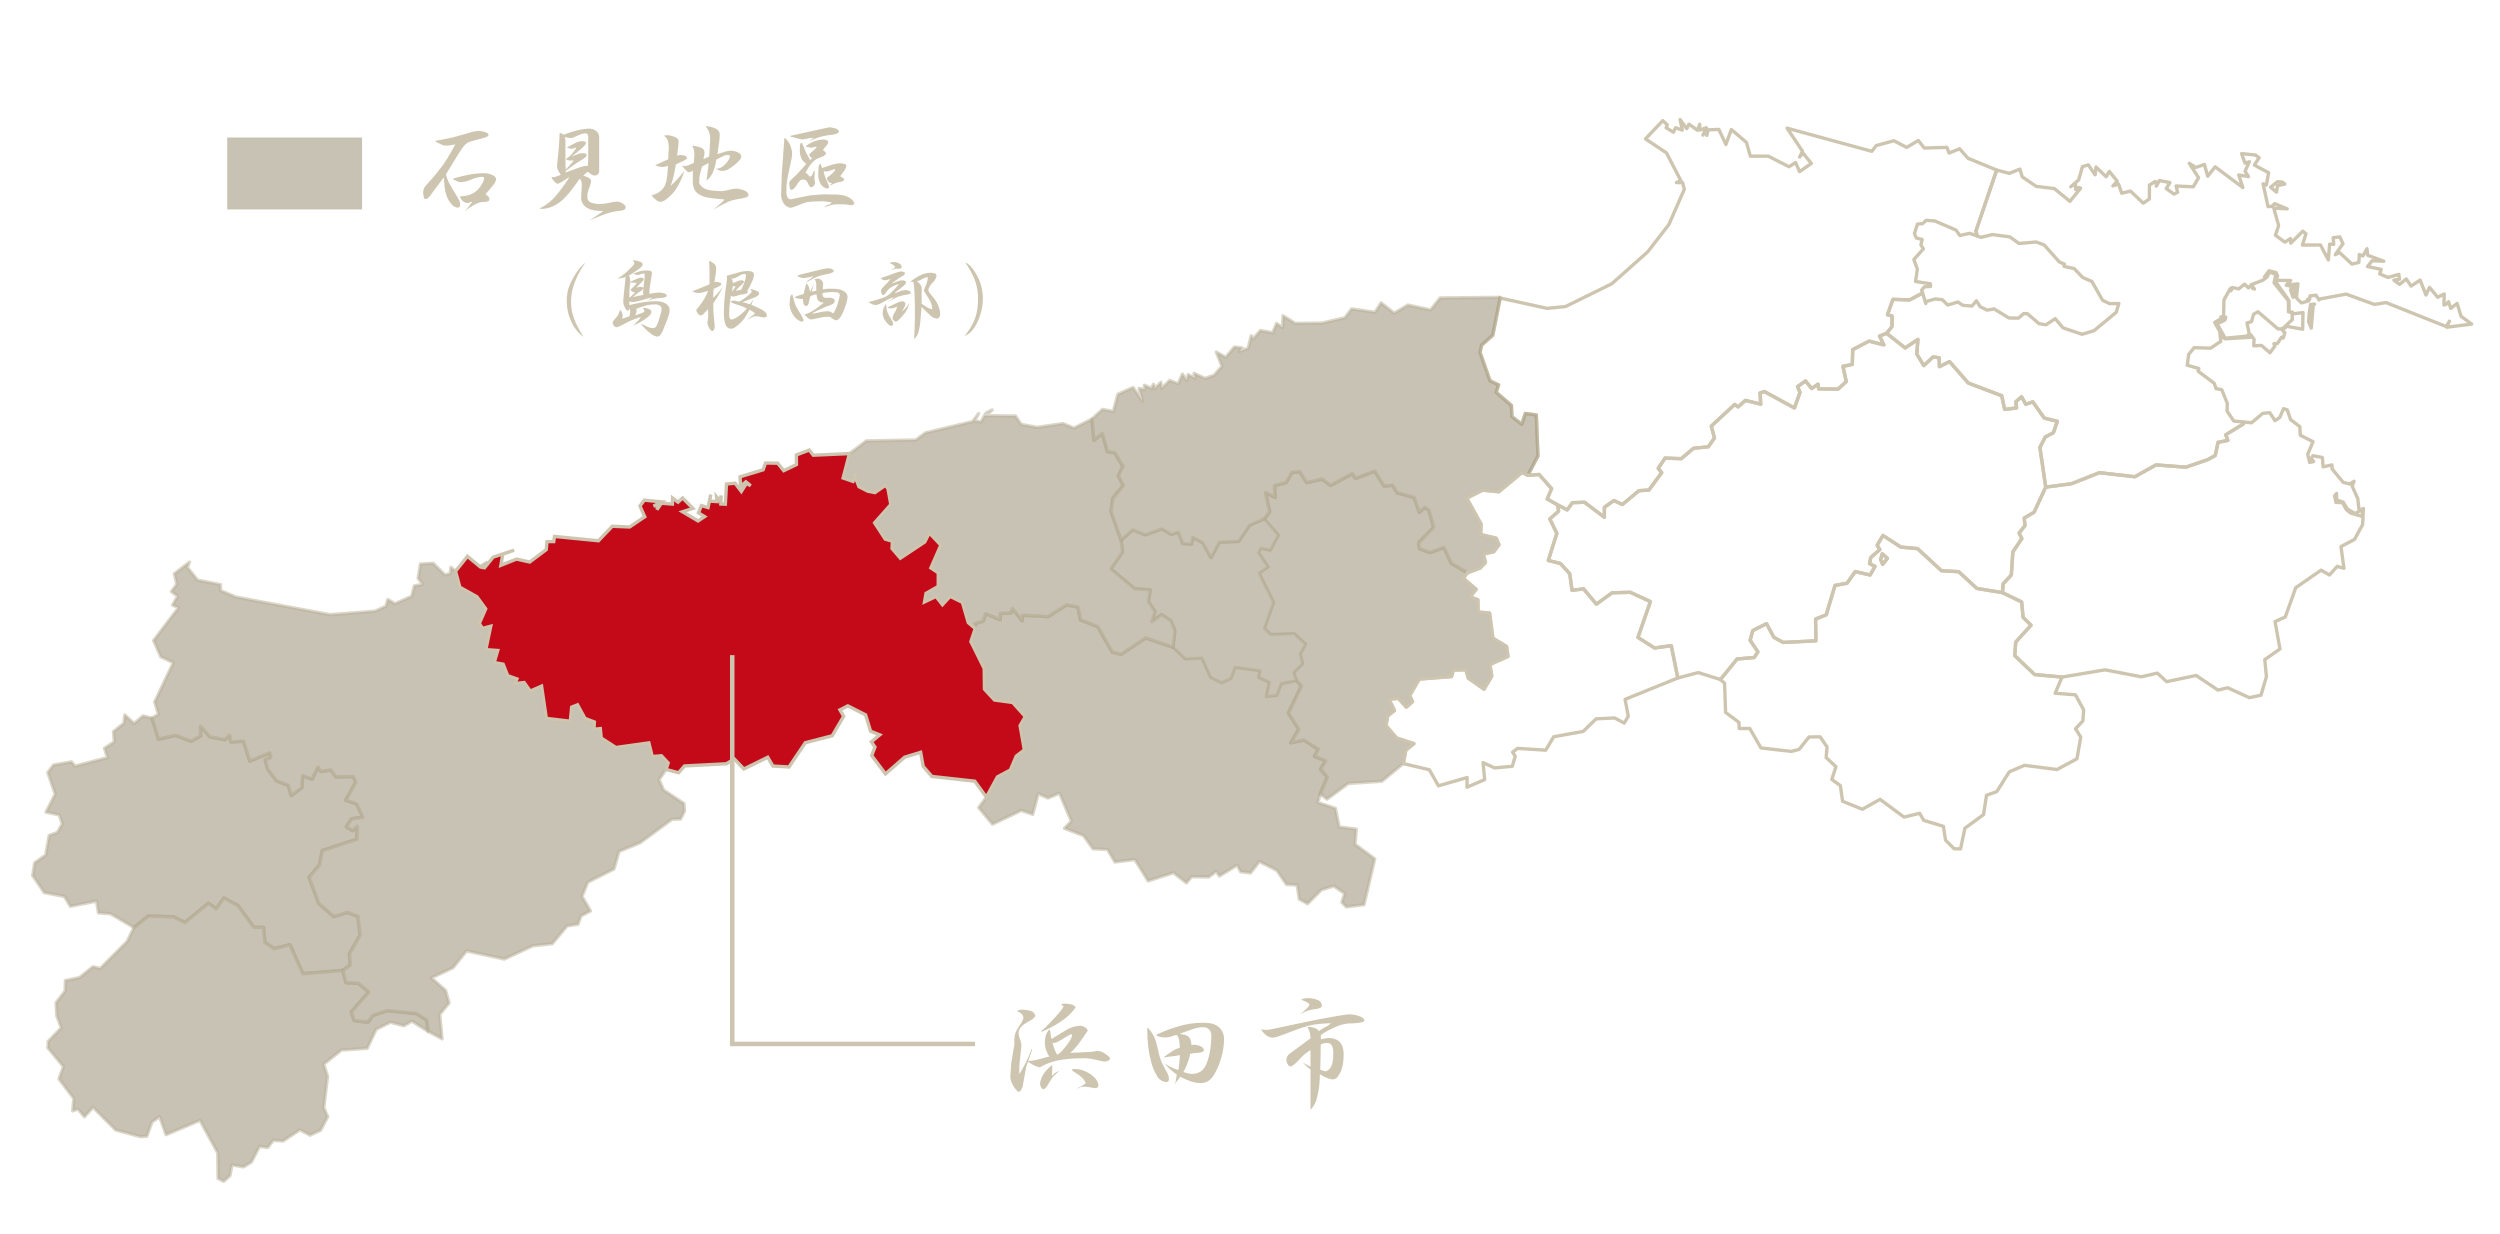 <svg xmlns="http://www.w3.org/2000/svg" width="556.225" height="274.502" viewBox="0 0 556.225 274.502">
  <g id="iwami_map_tw" transform="translate(-21159.082 12224.328)">
    <path id="パス_36521" data-name="パス 36521" d="M282.926,134.568l2.36.151.395-1.935,2.428-1.179,5.389,1.249-.9-2.026,1.322-2.236,2.081.044,2.125-4.312,1.961-1.019,1.01-4.713-1.082-.537.458-2.714L303.813,114l1.556-3.226,2.869-1.641.449-2.342-1.716-2.113,2.793-6.536.922.193.878-1.979,3.464-.627-1.151-2.214.756-.678,7.588.618-.284-3.676-1.014-.937,1.1-1.883,1.93.986.9-1.452.548.889,3.967-1.706.989-2.272-2.052-2.8,1.728-1.236-1.257-3.03,2.547-3.213,3.356-.577-1.678-1.4,1.179-1.208.5-1.848-.948-2.142-1.044.156-.291-3.627,3.443-1.382,2.009-2.573-.444-.515.263-.921,1.213-.633-.277-.525-3.229.876-.743-2.678-1.576-1.616.965-3.05-.852-.558-.249-1.224-1.312.225-.788-.739-.254-2.189,1.033-.569.4-.972,1.783-.66,5.158-.069,1.28.752,1.821-1.334,1.728-.13-.686-.889-1.3-14.273-6.909.2-2.548-1.165-1.757,1.82-.946-.961-4.541,2.183-1.885-.993-1.755,2.457-3.207-.195L315.1,32.762l-.366,1.556-19.313,2.961,5.209,3.3L300.563,42l.358-1.081,2.621,1.325-1.657,2.732-1.637-1.483-.955,1.455-5.173-.279L290.49,46.3l-2.052-2.458-4.229-1.233.257,3.527-2.8-2.428-2.143,1.064.242,1.238-.684-.873-.144,1.171.042-1.813-1.094,1.056L277.3,44.4l.113,1.411-2.273-.458-.077,1.115-2.156-1.262,1.39,1.954-1.557.122-.057,1.114-1.884-.268-.023-.688-1.294-.438-1.86,5.274,5.532.944,5.407,4.314-.688.807,1.262-.531.931,1.179.051,8.562L278.3,75l-4.424,9.759-7.327,8.795-3.6,2.052L252.5,97.744l1.861,8.228L252.988,109l.348,1.611,4.593,4.859,2.1.052.195,1.733,4.266,1.28,1.126,2.238,2.68.652-.257-2.506,2.375-.7,4.045,8.194-.3,4.843,2.218-1.183,3.817,1.746.044,2.5,2.7.253ZM252.452,97.71l.07-.051-.135,0Z" transform="matrix(0.914, 0.407, -0.407, 0.914, 21301.855, -12350.124)" fill="none" fill-rule="evenodd"/>
    <path id="パス_36522" data-name="パス 36522" d="M282.926,134.568l2.36.151.395-1.935,2.428-1.179,5.389,1.249-.9-2.026,1.322-2.236,2.081.044,2.125-4.312,1.961-1.019,1.01-4.713-1.082-.537.458-2.714L303.813,114l1.556-3.226,2.869-1.641.449-2.342-1.716-2.113,2.793-6.536.922.193.878-1.979,3.464-.627-1.151-2.214.756-.678,7.588.618-.284-3.676-1.014-.937,1.1-1.883,1.93.986.9-1.452.548.889,3.967-1.706.989-2.272-2.052-2.8,1.728-1.236-1.257-3.03,2.547-3.213,3.356-.577-1.678-1.4,1.179-1.208.5-1.848-.948-2.142-1.044.156-.291-3.627,3.443-1.382,2.009-2.573-.444-.515.263-.921,1.213-.633-.277-.525-3.229.876-.743-2.678-1.576-1.616.965-3.05-.852-.558-.249-1.224-1.312.225-.788-.739-.254-2.189,1.033-.569.4-.972,1.783-.66,5.158-.069,1.28.752,1.821-1.334,1.728-.13-.686-.889-1.3-14.273-6.909.2-2.548-1.165-1.757,1.82-.946-.961-4.541,2.183-1.885-.993-1.755,2.457-3.207-.195L315.1,32.762l-.366,1.556-19.313,2.961,5.209,3.3L300.563,42l.358-1.081,2.621,1.325-1.657,2.732-1.637-1.483-.955,1.455-5.173-.279L290.49,46.3l-2.052-2.458-4.229-1.233.257,3.527-2.8-2.428-2.143,1.064.242,1.238-.684-.873-.144,1.171.042-1.813-1.094,1.056L277.3,44.4l.113,1.411-2.273-.458-.077,1.115-2.156-1.262,1.39,1.954-1.557.122-.057,1.114-1.884-.268-.023-.688-1.294-.438-1.86,5.274,5.532.944,5.407,4.314-.688.807,1.262-.531.931,1.179.051,8.562L278.3,75l-4.424,9.759-7.327,8.795-3.6,2.052L252.5,97.744l1.861,8.228L252.988,109l.348,1.611,4.593,4.859,2.1.052.195,1.733,4.266,1.28,1.126,2.238,2.68.652-.257-2.506,2.375-.7,4.045,8.194-.3,4.843,2.218-1.183,3.817,1.746.044,2.5,2.7.253ZM252.452,97.71l.07-.051-.135,0Z" transform="matrix(0.914, 0.407, -0.407, 0.914, 21301.855, -12350.124)" fill="none" stroke="#cdc5af" stroke-linecap="round" stroke-linejoin="round" stroke-width="0.75"/>
    <path id="パス_36523" data-name="パス 36523" d="M197.4,181.235l1.446-3.177,2.984-.088,2.873-2.754,2.383.343,1.209-1.12,1.972,1.906,1.817-.682-.409-1.5,2.5.187,3.075,2.3.315-3.9,3.835-1.9.754-4.286,2.415-2.66.472-1.866-2.6-3.537,2.389.131-1.186-2.344,2.074-1.686.293-2.58,1.476-.864,2.419,1.6,2.784-2.116,2.293.55,3.4-4.4,1.046.706,3.243-3.222,3.248,2.174,1.636-.92,1.661,1.119,3.833-.592,2.4,2.532.689-1.493,1.1.242,2.478,3-1.65,4.519.693,1.112,2.513-.155,2.375-2.276,2.888,2.495,4.156.524,2.2-2.181.555-1.564-1.183-1.528,1.915-1.428.408-1.894-1.149-1.058-3.507.647-.8-2.112-5.309-4,2.49-3.069,3.441-1.131,2.989-6.034,1.424.056.3-4.843-4.045-8.194-2.375.7.257,2.506-2.68-.652-1.126-2.238-4.266-1.28-.2-1.734-2.1-.051-4.593-4.859L252.985,109l1.376-3.028L252.5,97.744l-.047-.032-.066-.049-.1,0-12,5.49-.84,3.294-5.054,1.066-2.055,2.888-3.6-.9-.383,2.448-5.053,1.445-.556,2.39-4.222,3.182-5.373,2.465-3.18-.446,1,2.442-1.6-.292.051,2.238-2.689.652L206,128.353l-.665-.426.5,2.826-1.5,1.454.264-.99-1.659.513-.852,2.893-2.382-.226,2.446,2.37-.775,2.512-1.574,1.494-2.682-.04.676.912-1.759-.114.264,1.345-1.465-.925-.007,2.336-2.02.093-.915,2.333-.69-1.157-.75,1.942-.207-.606-.385-.268-.034,1.015-1.733,0,.5.9-1.282.224,1.878,2.292-3.176-1.927-2.476,2.742.617,3.9-2.371.569-1.268,2.915,2.312,4.161,1.1-2.13,2.673,3.218,1.564-.458,2.933,2.04-.11,2.3,1.893,1.529-.965,3.508.83,2.91,4.641,4.9Z" transform="matrix(0.914, 0.407, -0.407, 0.914, 21301.855, -12350.124)" fill="none" fill-rule="evenodd"/>
    <path id="パス_36524" data-name="パス 36524" d="M197.4,181.235l1.446-3.177,2.984-.088,2.873-2.754,2.383.343,1.209-1.12,1.972,1.906,1.817-.682-.409-1.5,2.5.187,3.075,2.3.315-3.9,3.835-1.9.754-4.286,2.415-2.66.472-1.866-2.6-3.537,2.389.131-1.186-2.344,2.074-1.686.293-2.58,1.476-.864,2.419,1.6,2.784-2.116,2.293.55,3.4-4.4,1.046.706,3.243-3.222,3.248,2.174,1.636-.92,1.661,1.119,3.833-.592,2.4,2.532.689-1.493,1.1.242,2.478,3-1.65,4.519.693,1.112,2.513-.155,2.375-2.276,2.888,2.495,4.156.524,2.2-2.181.555-1.564-1.183-1.528,1.915-1.428.408-1.894-1.149-1.058-3.507.647-.8-2.112-5.309-4,2.49-3.069,3.441-1.131,2.989-6.034,1.424.056.3-4.843-4.045-8.194-2.375.7.257,2.506-2.68-.652-1.126-2.238-4.266-1.28-.2-1.734-2.1-.051-4.593-4.859L252.985,109l1.376-3.028L252.5,97.744l-.047-.032-.066-.049-.1,0-12,5.49-.84,3.294-5.054,1.066-2.055,2.888-3.6-.9-.383,2.448-5.053,1.445-.556,2.39-4.222,3.182-5.373,2.465-3.18-.446,1,2.442-1.6-.292.051,2.238-2.689.652L206,128.353l-.665-.426.5,2.826-1.5,1.454.264-.99-1.659.513-.852,2.893-2.382-.226,2.446,2.37-.775,2.512-1.574,1.494-2.682-.04.676.912-1.759-.114.264,1.345-1.465-.925-.007,2.336-2.02.093-.915,2.333-.69-1.157-.75,1.942-.207-.606-.385-.268-.034,1.015-1.733,0,.5.9-1.282.224,1.878,2.292-3.176-1.927-2.476,2.742.617,3.9-2.371.569-1.268,2.915,2.312,4.161,1.1-2.13,2.673,3.218,1.564-.458,2.933,2.04-.11,2.3,1.893,1.529-.965,3.508.83,2.91,4.641,4.9Z" transform="matrix(0.914, 0.407, -0.407, 0.914, 21301.855, -12350.124)" fill="#918668" stroke="#b8af97" stroke-linecap="round" stroke-linejoin="round" stroke-width="0.75" opacity="0.5"/>
    <path id="パス_36525" data-name="パス 36525" d="M400.931,123.921l8.072-5.36,8.006-1.872,2.917-2.193,2.663.89,5.427-3.922,5.766.993,1.753-1.349,5.3.053,2.143-1.555-.57-4.252-1.881-3.325,2.122-3.53-3.467-5.118,1.656-1.865-.523-6.9,3.561-5.848,2.146.219.786-2.447,1.551-.216-2.58-4.143,2.108-2.687.3-3.767-1.3-3.308-.214.3.8,1.414-2.783.36-1.172-.318-1.391-1.066-1.366.559-.866-1.228.186-.647.6,1.315,1.527-.17,1.492,1.043,1.96.2.638-.83-1.436-2.425L442.611,58.9l-.079-1.174-.588.931-1.526.276-3.439-1.724-.434-.8-1.6,1.191-1-1.839-2.089.5-.078.708.762.419-.728.53-1.129-1.478-.067-3.043-3.173-.159-.87-1.7-2.523-.611L422.5,49.267l-.87.1.053,2.074-.692,1.127-1.768-1.149-1.38.771-1.416,2.923-1.585.531.05.407-2.637,3.842.944.938-1.821,1.294L412,65.045l-1.06,1.439-3.84,3.59-6.28,2.247L397.6,76.636l-7.578,2.382-4.671,4.776-4.931,3.012-.084,6.157-1.476,2.066.829,1.494-.523,2.026,1.061.89-.616,3.512,1.772,4.813-.852,2.541.644,1.855,4.74.156,1.707,3.007,2.3.859L388.349,121l1.024,2.841,5.754,2.049,5.8-1.97Z" transform="matrix(0.914, 0.407, -0.407, 0.914, 21301.855, -12350.124)" fill="none" fill-rule="evenodd"/>
    <path id="パス_36526" data-name="パス 36526" d="M400.931,123.921l8.072-5.36,8.006-1.872,2.917-2.193,2.663.89,5.427-3.922,5.766.993,1.753-1.349,5.3.053,2.143-1.555-.57-4.252-1.881-3.325,2.122-3.53-3.467-5.118,1.656-1.865-.523-6.9,3.561-5.848,2.146.219.786-2.447,1.551-.216-2.58-4.143,2.108-2.687.3-3.767-1.3-3.308-.214.3.8,1.414-2.783.36-1.172-.318-1.391-1.066-1.366.559-.866-1.228.186-.647.6,1.315,1.527-.17,1.492,1.043,1.96.2.638-.83-1.436-2.425L442.611,58.9l-.079-1.174-.588.931-1.526.276-3.439-1.724-.434-.8-1.6,1.191-1-1.839-2.089.5-.078.708.762.419-.728.53-1.129-1.478-.067-3.043-3.173-.159-.87-1.7-2.523-.611L422.5,49.267l-.87.1.053,2.074-.692,1.127-1.768-1.149-1.38.771-1.416,2.923-1.585.531.05.407-2.637,3.842.944.938-1.821,1.294L412,65.045l-1.06,1.439-3.84,3.59-6.28,2.247L397.6,76.636l-7.578,2.382-4.671,4.776-4.931,3.012-.084,6.157-1.476,2.066.829,1.494-.523,2.026,1.061.89-.616,3.512,1.772,4.813-.852,2.541.644,1.855,4.74.156,1.707,3.007,2.3.859L388.349,121l1.024,2.841,5.754,2.049,5.8-1.97Z" transform="matrix(0.914, 0.407, -0.407, 0.914, 21301.855, -12350.124)" fill="none" stroke="#cdc5af" stroke-linecap="round" stroke-linejoin="round" stroke-width="0.75"/>
    <path id="パス_36527" data-name="パス 36527" d="M417.711,25.76l.565,2.058-.115-.587.579-.163.02,1.12-.452-.32.591,1.606,1.087,1-1.669-4.8.165-.376ZM400.935,3.432l-1.064.376-.886,1.728,1.629.471-.351-1.421,1.319-.963-.647-.192ZM390.053,1.341l1.567,1.628.757-.7-.031,2.336,1.191.778-2.131.55L393.38,8.12l-7.508-1.7L385.207,9l-1.737-2.1L382,8.292,380.3,8.051l3.184,2.069-.253,2.339-3.559,1.376.88,1.148-.582.693-2.071-.42.206-1.545-2.323.535-.125,1.417-.307-.836-.353.028-.824,1.213,1.246,2.827-.859,1.4-3.7-1.29-1.575,1.225-1.5-1.566-.959.882.43-1.37-2.472-1.233-.156,1.35-2.945-1.053.525,1.661-2.274-1.4-1.047.879.435,3.051-.978,2.1.643-1.108.6,1.228.459-.69.436-.03-1,3.636-4.317-1.184-3.872,1.193-3.71-.67-1.168-1.359-1.769,1.82-2.865.469,1.3,14.273.686.89.9-.067,2.1-1.6,3.745-1.1,2.435.511,3.369-1.86,1.913-.111,4.6,2.082,1.237-.033.1.495,2.283-.458,2.546,1.03,2.215-.018,3.878,2.861,1.694.045,1.9-.872.252,2.032-2.843,5.736-2.1,1.812-4.467.416-2.4-1.158-1.331,2.086-1.521.392-3.242-.972-.779.3-.626,1.4-1.955.84-3.847-.494-1.3.88-1.739-.077-1.286-.848-.429,1.46-1.915.678-1.312-.223-1.8,1.536-1.55-.594-1.539.487-1.621,1.361.122.42-1.591-1.841L335.843,61.1,332.4,62.483l.291,3.627,1.044-.155.947,2.143-.5,1.846,5.1,1.3,1.814-2.88,1.11,3.076,2.465,1.707,1.1-2.608,1.3-.374.862,1.782,1.6-1.945,5.754,2.661,7.931-.449,1.839,2.513,2.283-1.371-.71-1.186.718-1.526,1.553,1.137,1.183-1.135,3.8,2.263,2.95-.518.233,2.664L375.8,76.685l-.148,2.581,4.768,7.534,0,0,4.931-3.011,4.671-4.777,7.578-2.381,3.216-4.315,6.279-2.248,3.84-3.59L412,65.044l-.618-2.922,1.822-1.3-.944-.937,2.637-3.842-.051-.406-2.192.735-2.272-1.417-.642-1.6L407.373,51.1l-1.254.285-.847-.905-4.37-1-.1-.62-2.655.39-.676-2.348.5-1.849,3.393-1.386,1.432-2.3-1.1-1.938-1.835-1.357,1.076-1.524-.331-.175.689.108-1.6-3.84.268-2.873.307-.359.035.763.021-.8,1.395-.3.732-1.479,1.149.4.26-.8.612.529.437-.041-1.036-.595,1.955-1.954.545-1.016.088-1.23,1.481-.1.384,1.862,4.556,2.356.993,2.231.807-.143.682,1.375L414.215,33.2l-.9.462-5.636-1.677-.664.887.239,1.705-.784.684,1.408,1.958-.181.684-4.292,2.43-2.938-2.224,1.181-1.339.085-.392L401.613,36l-.048.748L400.336,38l2.441,2.36.668.094,5.035-2.618-.13-.507,1.041.623.518,1.339,1.52-.788,2.407.726.378-1.825-.409-.371.7-.368.257-1.621.408.025-.129-1.27-.79-.3.623-1.169,3.459-.84L416.9,28.071l-1.913,1.168-.261-.288-.721.2-1.024-2.219-4.615-2.762-.166-1.12-.315-.4-1.465.17-.136,1.345-.441.128.381-1.637,1.576-.273.627.544.1,1.026,2.971-1.269-.479,1.339,1.359-.275-.071.831,1.19,1.287-.434-1.852-.445.024.251-.633-.893.033,1.3-.734.953,2.987,1.464.57,1.31-1.065-.38-.208.416-.267-.223-.657,1.148-.695,1.053.7.141-.324,4.835-3.319,6.665-.461,2.22-1.433,14.363-.566.189-1.39-.014,1.476,4.786-2.885-2.863-.64-1.969-2.251-.822,1.588L445.47,12.7l-.121.568-.489.525-.955-2.262-1.014,1.248-2.565-1.259L440.3,13.38l-2.539-2.5-1.3,2.041-1.615-1.02-.865,1.714-1.541-.355,1.059-.7-.576-.917-1.91,1.612-2.018.021-.109-1.051-3.036.667.411-1.592,2.422-.966-3.824.245-.733-1.265-.172,1.859-.85.016.612,1.648-1.248.967-3.574-1.232-.668.83.567-2.931-1.233-1.091-1.3.747.719,1.31-.859.346L417.3,15.1l-2.956-2.335-3.676,1.65-.285-2.6-.877-.259-1.374,3.529-.473-.918-.819,1.24-2.533-.549-.219-2.244L401.523,9.5,404.3,8.438l-2.993.067-.333.819-.76.394-3.072-4.191.774-.075-.651-2.681-3.588-.255.3-1.941-1.019-.2Z" transform="matrix(0.914, 0.407, -0.407, 0.914, 21301.855, -12350.124)" fill="none"/>
    <path id="パス_36528" data-name="パス 36528" d="M380.425,86.805l4.931-3.012,4.671-4.776,7.578-2.382,3.215-4.316,6.28-2.246,3.84-3.59L412,65.043l-.617-2.921,1.821-1.294-.944-.939,2.637-3.841-.05-.406-2.192.734-2.272-1.415-.643-1.6L407.373,51.1l-1.255.285-.847-.905L400.9,49.475l-.1-.62-2.656.391-.676-2.348.5-1.85,3.393-1.385,1.433-2.3-1.1-1.939-1.834-1.357,1.076-1.523-.331-.176.688.108-1.6-3.84.269-2.873.306-.36.036.763.021-.794,1.394-.3.733-1.478,1.148.4.26-.8.612.527.438-.039-1.037-.6,1.956-1.955.544-1.015.089-1.231,1.481-.1.383,1.863,4.557,2.357.993,2.231.807-.144.681,1.375L414.215,33.2l-.9.461-5.636-1.677-.664.888.238,1.706-.784.683,1.409,1.957-.182.684-4.291,2.431-2.939-2.224,1.182-1.34.084-.39-.12-.378-.048.749L400.335,38l2.442,2.361.668.094,5.034-2.618-.13-.507,1.042.623.517,1.339,1.521-.788,2.406.725.379-1.824-.409-.371.7-.369.257-1.621.409.025-.129-1.269-.79-.3.623-1.169,3.458-.842L416.9,28.072l-1.913,1.168-.261-.289-.722.2-1.023-2.22-4.616-2.761-.165-1.12-.315-.4-1.465.171-.137,1.344-.44.127.38-1.636,1.577-.274.627.546.1,1.026,2.971-1.27-.479,1.339,1.359-.275-.071.831,1.19,1.286-.435-1.851-.444.023.25-.633-.892.034,1.3-.733.952,2.986,1.464.57,1.311-1.065-.381-.207.417-.267-.224-.658,1.148-.695,1.053.7.142-.326,4.834-3.318,6.665-.461,2.221-1.433,14.363-.567.189-1.389-.015,1.477,4.787-2.886-2.864-.64-1.968-2.252-.822,1.59L445.469,12.7l-.12.568-.489.526-.956-2.263-1.014,1.248-2.565-1.26-.03,1.857-2.54-2.5-1.3,2.042L434.838,11.9l-.864,1.715-1.541-.356,1.058-.7-.575-.916-1.911,1.611-2.018.021-.109-1.05-3.035.667.41-1.594,2.422-.965-3.823.245-.733-1.266-.172,1.861-.85.014.612,1.65-1.249.966-3.573-1.233-.668.831.567-2.93-1.233-1.092-1.3.747.719,1.31-.859.346L417.3,15.1l-2.956-2.334-3.676,1.649-.285-2.6-.878-.258-1.374,3.528-.473-.917-.818,1.238-2.534-.548-.219-2.244L401.523,9.5,404.3,8.439l-2.993.066-.333.819-.76.393-3.073-4.19.774-.075-.65-2.68-3.588-.255.3-1.941-1.019-.2-2.912.966,1.567,1.628.758-.7-.031,2.337,1.191.777-2.132.55,1.974,2.185-7.507-1.7L385.206,9l-1.737-2.1L382,8.293l-1.7-.241,3.184,2.069-.252,2.337-3.559,1.377.88,1.148-.582.693-2.071-.421.206-1.544-2.323.535-.125,1.418-.307-.837-.354.028-.823,1.214,1.246,2.827-.859,1.4L370.863,19l-1.575,1.225-1.5-1.568-.959.882.43-1.37-2.473-1.232-.156,1.351-2.945-1.055.526,1.663-2.275-1.4-1.046.879.434,3.049-.978,2.1.644-1.107.6,1.227.458-.689.436-.031-1,3.635-4.316-1.182-3.873,1.191-3.71-.668-1.168-1.361-1.768,1.822-2.866.469,1.3,14.272.685.889.9-.066,2.1-1.606,3.746-1.1,2.435.51,3.368-1.858,1.913-.112,4.6,2.082,1.238-.033.1.495,2.283-.458,2.547,1.03,2.215-.018,3.878,2.86,1.694.047,1.895-.874.252,2.033-2.842,5.737-2.1,1.811-4.467.416-2.4-1.158-1.33,2.086-1.521.393-3.243-.974-.778.3-.626,1.4-1.956.84-3.847-.495-1.3.88-1.74-.075-1.285-.849-.43,1.459-1.914.679-1.313-.223-1.8,1.535-1.549-.593-1.539.488-1.622,1.359.122.422-1.59-1.842-2.01,2.573L332.4,62.483l.291,3.628,1.044-.157.948,2.144-.5,1.846,5.1,1.3,1.814-2.88,1.111,3.077,2.464,1.707,1.1-2.608,1.3-.375.861,1.783,1.6-1.946,5.753,2.662,7.931-.45,1.839,2.513,2.283-1.369-.71-1.188.719-1.525,1.553,1.137,1.182-1.134,3.8,2.262,2.95-.518.233,2.665L375.8,76.685l-.149,2.581,4.768,7.533Zm39.56-56.326-1.668-4.794.165-.376-.771.45.564,2.06-.114-.587.578-.163.021,1.12-.453-.322.592,1.607ZM400.934,3.431l-1.064.376-.885,1.728,1.629.472-.352-1.42,1.319-.965-.647-.191Z" transform="matrix(0.914, 0.407, -0.407, 0.914, 21301.855, -12350.124)" fill="none" stroke="#cdc5af" stroke-linecap="round" stroke-linejoin="round" stroke-width="0.75"/>
    <path id="パス_36529" data-name="パス 36529" d="M175.757,212.385l-.544-.914,1.485-1.305-.165-1.762,3.5-.078-.55-1.309,2.1-1.02-.064-1.064,3.071,1.634-.417-1.195,5.326-2.016L192.2,199.3l2.475-.582,1.65,2.366,4.121-.179,5.273,3.86,2-.338,3.488-5.534,6.412-.618-1.1-3.548-1.775-1.661-2.443-.378-1.285,2.357-.249-2.367-2.262-1.436-.693-2.548-3.272,1.183-6.627-1.9.832-4.484-1.357-2.261-4.641-4.9-.83-2.91.965-3.508L191,168.382l.11-2.3-2.933-2.04-1.564.458-2.673-3.218-1.1,2.13-2.312-4.161-2.855,3.461-2.659.091-4.915,3.116-3.495.819-1.9-1.186-6.279,2.725.047-.611.647-.57.286-.656-.957,1.206-.23,2.225-1.4.381L157,168.4l-.486,2.157-8.567,6.56-1.313,2.314-9.981,4.675-2.272,4.113.92,5.529,2.317-.2-.046-1.183,1.737,1.715,2.18.119,1.594-.354,1.47-2.439.839.463,2,2.957-1.635,5.184,3.631,2.35,1.658-.219.57,1.506,2.569,1.222,3.487-5.5.1-2.265,3.458,1.449.036,5.529,1.947.331,1.221,2.774-1.851,2.5.467,1.877,1.834-2.159,2.055,1.1.807-2.387,3.035.108,3.034,3.586,1.942.577Z" transform="matrix(0.914, 0.407, -0.407, 0.914, 21301.855, -12350.124)" fill="none" fill-rule="evenodd"/>
    <path id="パス_36530" data-name="パス 36530" d="M175.757,212.385l-.544-.914,1.485-1.305-.165-1.762,3.5-.078-.55-1.309,2.1-1.02-.064-1.064,3.071,1.634-.417-1.195,5.326-2.016L192.2,199.3l2.475-.582,1.65,2.366,4.121-.179,5.273,3.86,2-.338,3.488-5.534,6.412-.618-1.1-3.548-1.775-1.661-2.443-.378-1.285,2.357-.249-2.367-2.262-1.436-.693-2.548-3.272,1.183-6.627-1.9.832-4.484-1.357-2.261-4.641-4.9-.83-2.91.965-3.508L191,168.382l.11-2.3-2.933-2.04-1.564.458-2.673-3.218-1.1,2.13-2.312-4.161-2.855,3.461-2.659.091-4.915,3.116-3.495.819-1.9-1.186-6.279,2.725.047-.611.647-.57.286-.656-.957,1.206-.23,2.225-1.4.381L157,168.4l-.486,2.157-8.567,6.56-1.313,2.314-9.981,4.675-2.272,4.113.92,5.529,2.317-.2-.046-1.183,1.737,1.715,2.18.119,1.594-.354,1.47-2.439.839.463,2,2.957-1.635,5.184,3.631,2.35,1.658-.219.57,1.506,2.569,1.222,3.487-5.5.1-2.265,3.458,1.449.036,5.529,1.947.331,1.221,2.774-1.851,2.5.467,1.877,1.834-2.159,2.055,1.1.807-2.387,3.035.108,3.034,3.586,1.942.577Z" transform="matrix(0.914, 0.407, -0.407, 0.914, 21301.855, -12350.124)" fill="#918668" stroke="#b8af97" stroke-linecap="round" stroke-linejoin="round" stroke-width="0.75" opacity="0.5"/>
    <path id="パス_36532" data-name="パス 36532" d="M125.691,268.965l2.845-.461.591-1.919,8.318-4.233,1.164-1.7,2.848,1.177,3.794-4.536,1.841,1.317,3.355-1.269,1.118-6.4,4.839-3.851.566-4.994-1.331-.963,1.23-1.528,4.421.219,2.494,2.87,2.186-.082-1.068,2.165,1.207.733.1,2.031,4.47,2.483,2.378-5.132,2.8-2.439,1.8,2.628,2.669,1.259,9.144-2.917,3.8,2.2.426-5.132,2-2.566-.062-3.344,1.081-1.994-3.064-4.555.252-2.3-3.845-1.728-3.912,1.148-3.028-1.308-1.934-4.183-5.126-4.242-.3-3.042-1.943-.578-3.034-3.585-3.035-.108-.807,2.387-2.054-1.1-1.835,2.159-.466-1.877,1.85-2.5-1.22-2.774-1.948-.332-.036-5.528-3.457-1.45-.1,2.265-3.487,5.5-2.569-1.223-.569-1.5-1.658.218-3.632-2.349,1.636-5.185-2-2.956-.839-.464-1.47,2.44-1.594.354-2.18-.119-1.737-1.715.047,1.182-2.318.2-.919-5.529L127.2,191.8l-1.309-.673-2.163,2.155.878,1.949-2.03,2.39-1.9-.971-2.5,1.062.129,1.6-4.052,3.507.976,1.895.661-1.4,1.336.369-1.085-.107-.3,2.109-2.007-1.114-1.69.938,1.6,4.2-.93.379-.711-1.763.292,1.245-1.109-.555.523.927-1.538.565-.371-1.439.629,2.9-1.5.185.03,1.759,1.581.21-.928,1.462-3.982-.458,1.808-1.63-3.036-1.177-.553,1.272-1.487-.357.52,1.246-2.315.824-.311,1.7-.178-1.049-.842.644,1.185-1.57-3.6,1.2-.369,1.574,1.965,1.756-2.16,3.447-3.587,1.42-1.488,4.193-9.328,3.1.31,1.123-1.364.605.57,1.7-2.243,4.017-2.939.591-2.612,2.684L73.057,240,75,238.17l-3.636,3.311-.787,2.935-.665.117-.044-.27.45-.318.111-.328-.053-.138-.536.762.064.344-.263.04-3.567-.993L65,247.745l2.326,2.855,4.317.391,2.883,1.658.033,3.574,1.1.677,1.468-1.181,1.118,5.208,2.492-.9.372,2.765,1.968-.481,1.965,1.922,2.166-.159,0,1.118L89,264.148l2.02,1.184,1.853-2.034,3.879,6.123,5.133-1.594-1-2.99.987-.994,2.736,2.084,2.234-.118.573,1.505,1.235-.693,1.041,1.821,3.831.6,6.277-3.919,1.922,2.468,1.8-.99,2.017.858.15,1.5Z" transform="matrix(0.914, 0.407, -0.407, 0.914, 21301.855, -12350.124)" fill="none"/>
    <path id="パス_36533" data-name="パス 36533" d="M104.561,343.955l-2.681-4.785.865-3.144L100.9,333.8l-4.02-1.273,3.475-4.005,1.23-4.639L110,322.115l4.559-5.247,3.78-2.214,1.4-4.931,2.068-1.346-.136-1.96,1.471-1.871-3.024-2.187-.121-3.406,4.117-5.043-.543-4.04,3.527-3.728,4.311-7.585,1.716-.827.09-1.965-.795-1.5-5.361-.9-1.856-1.682.494-2.718-.15-1.5-2.017-.859-1.8.991L119.8,265.13l-6.276,3.919-3.832-.606-1.041-1.821-1.235.694-.573-1.505-2.234.118-2.735-2.084-.987.994,1,2.99-5.133,1.594-3.88-6.123-1.853,2.034L89,264.15l-1.8,1.042,0-1.118-2.165.159-1.965-1.922-1.968.481-.373-2.765-2.491.9-1.119-5.208L75.653,256.9l-1.1-.677-.033-3.574-2.882-1.658-4.317-.391L65,247.746l-1.3-.388.439,1.33-.953.763-3.442-1.3-2.53,1.288.824,3.119,1.466.816-1.557,1.083.4,2.347-2.713,3-1.827-.2.212,1.557-1.773,1.985-8.829,4.775-20.734,4.935-3.706.059-.513-1.205-5.064,1.169-3.26-1.686-.006-1.25-2.031,3.754,1.446,1.883-.423,2,1.674.381-.233,2.261,1.46-.019-2.1,8.918,2.928,2.672,3.087.047-.237,9.646,1.853,2.183-.933,1.379,3.22,3.693,3.134-2.325,3.7-.213,1.442-1.914-.9-1.986,2.885,1.314,3.307-.759.536-1.35.871,1.245,2.478-1.3,3.077,3.5,3.321-3.5.622.823-.9,1.054,1.334,1.621,2.841,1.572,2.784-.142,1.551,1.828,1.437-2.582-.93-2.5,2.254-.168L54.771,300l.979.619,1.886-1.218,1.652.951,3.53-1.639.981.92-.392,4.594,2.546-.276L68.4,306.1l-2.115,1.336-.371,2.112,1.658.21.569-1.307,1.041,2.661-5.992,5.419.745,3.185-1.026,3.444,4.357,4.432,4.242,1.327,2.42-2.084,2.467-.146,2.126,3.631-.479,4.746,1.2,2.226L78.2,339.03l1.755,2.223,2.613-.994,2.872.793L83.687,346.7l1.365,1.507,2.957-.918.384-1.834,2.451-2.253,6.186-2.041,2.727.368,1.3,2.164,3.508.263Z" transform="matrix(0.914, 0.407, -0.407, 0.914, 21301.855, -12350.124)" fill="none" fill-rule="evenodd"/>
    <path id="パス_36534" data-name="パス 36534" d="M104.561,343.955l-2.681-4.785.865-3.144L100.9,333.8l-4.02-1.273,3.475-4.005,1.23-4.639L110,322.115l4.559-5.247,3.78-2.214,1.4-4.931,2.068-1.346-.136-1.96,1.471-1.871-3.024-2.187-.121-3.406,4.117-5.043-.543-4.04,3.527-3.728,4.311-7.585,1.716-.827.09-1.965-.795-1.5-5.361-.9-1.856-1.682.494-2.718-.15-1.5-2.017-.859-1.8.991L119.8,265.13l-6.276,3.919-3.832-.606-1.041-1.821-1.235.694-.573-1.505-2.234.118-2.735-2.084-.987.994,1,2.99-5.133,1.594-3.88-6.123-1.853,2.034L89,264.15l-1.8,1.042,0-1.118-2.165.159-1.965-1.922-1.968.481-.373-2.765-2.491.9-1.119-5.208L75.653,256.9l-1.1-.677-.033-3.574-2.882-1.658-4.317-.391L65,247.746l-1.3-.388.439,1.33-.953.763-3.442-1.3-2.53,1.288.824,3.119,1.466.816-1.557,1.083.4,2.347-2.713,3-1.827-.2.212,1.557-1.773,1.985-8.829,4.775-20.734,4.935-3.706.059-.513-1.205-5.064,1.169-3.26-1.686-.006-1.25-2.031,3.754,1.446,1.883-.423,2,1.674.381-.233,2.261,1.46-.019-2.1,8.918,2.928,2.672,3.087.047-.237,9.646,1.853,2.183-.933,1.379,3.22,3.693,3.134-2.325,3.7-.213,1.442-1.914-.9-1.986,2.885,1.314,3.307-.759.536-1.35.871,1.245,2.478-1.3,3.077,3.5,3.321-3.5.622.823-.9,1.054,1.334,1.621,2.841,1.572,2.784-.142,1.551,1.828,1.437-2.582-.93-2.5,2.254-.168L54.771,300l.979.619,1.886-1.218,1.652.951,3.53-1.639.981.92-.392,4.594,2.546-.276L68.4,306.1l-2.115,1.336-.371,2.112,1.658.21.569-1.307,1.041,2.661-5.992,5.419.745,3.185-1.026,3.444,4.357,4.432,4.242,1.327,2.42-2.084,2.467-.146,2.126,3.631-.479,4.746,1.2,2.226L78.2,339.03l1.755,2.223,2.613-.994,2.872.793L83.687,346.7l1.365,1.507,2.957-.918.384-1.834,2.451-2.253,6.186-2.041,2.727.368,1.3,2.164,3.508.263Z" transform="matrix(0.914, 0.407, -0.407, 0.914, 21301.855, -12350.124)" fill="#918668" stroke="#b8af97" stroke-linecap="round" stroke-linejoin="round" stroke-width="0.75" opacity="0.5"/>
    <path id="パス_36535" data-name="パス 36535" d="M322.952,158.857l3.672-2.947,5.129-.587,1.522-5.684,3.35-1.845.23-1.5-2.621-1.634-.336-2.216,2.168-2.648,2.724,2.122,2.355.188,6.492-3.284-2.026-4.4,1.776-1.818-.873-6.766,2.25-1.547.6-3.1,3.346-.647.2-2.2-1.342-.055-.313-1.36,1.117-2.418-.935-.674.3-2.484,4.679.735,3.543-1.192,6.862,2.329,3.573-1.37,5.207,1.757,5.578-1.457-.645-1.855.852-2.541-1.772-4.812.617-3.513-1.061-.89.522-2.026-.828-1.494,1.475-2.066.084-6.157-4.769-7.533.15-2.581,1.267-1.625-.233-2.665-2.951.518-3.8-2.263L368.9,71.791l-1.553-1.137-.719,1.526.711,1.186-2.282,1.37-1.84-2.512-7.932.449-5.753-2.662-1.6,1.946-.862-1.782-1.3.374-1.1,2.609-2.465-1.708L341.1,68.373l-1.812,2.88-5.1-1.3-1.178,1.208,1.677,1.4-3.356.577-2.548,3.213,1.258,3.03-1.728,1.236,2.051,2.8-.987,2.272L325.4,87.389l-.547-.889-.9,1.452-1.93-.986-1.1,1.882,1.014.938.283,3.676-7.587-.618-.757.678,1.151,2.214-3.463.627-.879,1.979-.922-.193-2.793,6.536,1.716,2.113-.448,2.342-2.87,1.641-1.554,3.226-3.344,1.336-.457,2.714,1.082.536-1.011,4.714-1.961,1.019L296,128.638l-2.082-.044-1.323,2.236.9,2.026-5.388-1.249-2.428,1.179-.395,1.935-2.361-.151.715,1.186-1.058,2.375,2.712,2.295.723,6.285,2.721-.492,2.827,1.238,1.976,3.158,2.218-1.331,3.974,1.945,2.157-3.724,3.67-1.754,4.918.075.713,8.4,4.314.646,3.2-1.983,4.25,5.97Zm31.323-41.6.441-1.655-1.467-.462.189,1.281.835.835Z" transform="matrix(0.914, 0.407, -0.407, 0.914, 21301.855, -12350.124)" fill="none" fill-rule="evenodd"/>
    <path id="パス_36536" data-name="パス 36536" d="M322.952,158.857l3.672-2.947,5.129-.587,1.522-5.684,3.35-1.845.23-1.5-2.621-1.634-.336-2.216,2.168-2.648,2.724,2.122,2.355.188,6.492-3.284-2.026-4.4,1.776-1.818-.873-6.766,2.25-1.547.6-3.1,3.346-.647.2-2.2-1.342-.055-.313-1.36,1.117-2.418-.935-.674.3-2.484,4.679.735,3.543-1.192,6.862,2.329,3.573-1.37,5.207,1.757,5.578-1.457-.645-1.855.852-2.541-1.772-4.812.617-3.513-1.061-.89.522-2.026-.828-1.494,1.475-2.066.084-6.157-4.769-7.533.15-2.581,1.267-1.625-.233-2.665-2.951.518-3.8-2.263L368.9,71.791l-1.553-1.137-.719,1.526.711,1.186-2.282,1.37-1.84-2.512-7.932.449-5.753-2.662-1.6,1.946-.862-1.782-1.3.374-1.1,2.609-2.465-1.708L341.1,68.373l-1.812,2.88-5.1-1.3-1.178,1.208,1.677,1.4-3.356.577-2.548,3.213,1.258,3.03-1.728,1.236,2.051,2.8-.987,2.272L325.4,87.389l-.547-.889-.9,1.452-1.93-.986-1.1,1.882,1.014.938.283,3.676-7.587-.618-.757.678,1.151,2.214-3.463.627-.879,1.979-.922-.193-2.793,6.536,1.716,2.113-.448,2.342-2.87,1.641-1.554,3.226-3.344,1.336-.457,2.714,1.082.536-1.011,4.714-1.961,1.019L296,128.638l-2.082-.044-1.323,2.236.9,2.026-5.388-1.249-2.428,1.179-.395,1.935-2.361-.151.715,1.186-1.058,2.375,2.712,2.295.723,6.285,2.721-.492,2.827,1.238,1.976,3.158,2.218-1.331,3.974,1.945,2.157-3.724,3.67-1.754,4.918.075.713,8.4,4.314.646,3.2-1.983,4.25,5.97Zm31.323-41.6.441-1.655-1.467-.462.189,1.281.835.835Z" transform="matrix(0.914, 0.407, -0.407, 0.914, 21301.855, -12350.124)" fill="none" stroke="#cdc5af" stroke-linecap="round" stroke-linejoin="round" stroke-width="0.75"/>
    <path id="パス_36537" data-name="パス 36537" d="M394.529,168.562l1.32-.558-.981-4.6,2.556-4.451-1.156-4.188,1.758-1.668.755-5.147,2.49-2.7,7-2.1,3.075-3.99-1.188-4.74-1.825-1.228.79-2.248-.839-2.315-3.031-2.325-4.267,1.527-.057-3.918-5.8,1.97-5.754-2.05L388.352,121l1.578-4.819-2.3-.859-1.708-3.008-4.74-.156-5.575,1.458-5.207-1.758-3.574,1.37-6.862-2.329-3.543,1.192-4.679-.734-.3,2.483.935.674-1.117,2.418.312,1.36,1.343.055-.2,2.2-3.346.647-.6,3.1-2.25,1.547.874,6.767-1.776,1.818,2.024,4.4-6.491,3.284-2.354-.187L336.07,139.8l-2.168,2.648.336,2.217,2.621,1.633-.23,1.495-3.35,1.845-1.522,5.684,1.181.39,2.83,5.819,3.625.822.606,1.214,2.146-.956,4.024,2.938,6.483-2.041,1.409-1.11.875-3.417,2.244-1.043,2.334,1.439.767,2.226,2.817.978.321,2.967,2.293.477L367.581,169l4.734-.161,2.693-3.621,6.478,1.437,2.846-2.187,1.445,1.067,4.545-.561,1.7,2.62,2.513.967Zm-40.254-51.3-.836-.836-.189-1.281,1.467.463-.442,1.655Z" transform="matrix(0.914, 0.407, -0.407, 0.914, 21301.855, -12350.124)" fill="none" fill-rule="evenodd"/>
    <path id="パス_36538" data-name="パス 36538" d="M394.529,168.562l1.32-.558-.981-4.6,2.556-4.451-1.156-4.188,1.758-1.668.755-5.147,2.49-2.7,7-2.1,3.075-3.99-1.188-4.74-1.825-1.228.79-2.248-.839-2.315-3.031-2.325-4.267,1.527-.057-3.918-5.8,1.97-5.754-2.05L388.352,121l1.578-4.819-2.3-.859-1.708-3.008-4.74-.156-5.575,1.458-5.207-1.758-3.574,1.37-6.862-2.329-3.543,1.192-4.679-.734-.3,2.483.935.674-1.117,2.418.312,1.36,1.343.055-.2,2.2-3.346.647-.6,3.1-2.25,1.547.874,6.767-1.776,1.818,2.024,4.4-6.491,3.284-2.354-.187L336.07,139.8l-2.168,2.648.336,2.217,2.621,1.633-.23,1.495-3.35,1.845-1.522,5.684,1.181.39,2.83,5.819,3.625.822.606,1.214,2.146-.956,4.024,2.938,6.483-2.041,1.409-1.11.875-3.417,2.244-1.043,2.334,1.439.767,2.226,2.817.978.321,2.967,2.293.477L367.581,169l4.734-.161,2.693-3.621,6.478,1.437,2.846-2.187,1.445,1.067,4.545-.561,1.7,2.62,2.513.967Zm-40.254-51.3-.836-.836-.189-1.281,1.467.463-.442,1.655Z" transform="matrix(0.914, 0.407, -0.407, 0.914, 21301.855, -12350.124)" fill="none" stroke="#cdc5af" stroke-linecap="round" stroke-linejoin="round" stroke-width="0.75"/>
    <path id="パス_36539" data-name="パス 36539" d="M217.622,198.276l3.522,1.287,3.306-1.7,3.511,3.119,2.781.114,1.492-1.776-.179-2.574,5.381-1.549.3,1.472,2.6.03.715,3.164,2.016-1.156-.151-2.834,2.83-2-1.278-1.382,1.012-2.6-1.369-1.7.18-2.58L241,184.535l-4.692,2.3-1.8-.687-.481-6.106-5.573-4.606,1.254-2.085-3.243-2.028.064-1.08,2.114-.473.282-3.805-4.369-2.064-2.414,2.66-.754,4.286-3.835,1.9-.315,3.9-3.076-2.3-2.5-.187.409,1.5-1.816.682-1.973-1.906-1.209,1.12-2.382-.342-2.873,2.753-2.984.088-1.446,3.177,1.356,2.262-.831,4.483,6.627,1.9,3.271-1.183.693,2.549,2.262,1.435.25,2.367,1.285-2.356,2.442.378,1.776,1.661,1.1,3.547Z" transform="matrix(0.914, 0.407, -0.407, 0.914, 21301.855, -12350.124)" fill="none" fill-rule="evenodd"/>
    <path id="パス_36540" data-name="パス 36540" d="M217.622,198.276l3.522,1.287,3.306-1.7,3.511,3.119,2.781.114,1.492-1.776-.179-2.574,5.381-1.549.3,1.472,2.6.03.715,3.164,2.016-1.156-.151-2.834,2.83-2-1.278-1.382,1.012-2.6-1.369-1.7.18-2.58L241,184.535l-4.692,2.3-1.8-.687-.481-6.106-5.573-4.606,1.254-2.085-3.243-2.028.064-1.08,2.114-.473.282-3.805-4.369-2.064-2.414,2.66-.754,4.286-3.835,1.9-.315,3.9-3.076-2.3-2.5-.187.409,1.5-1.816.682-1.973-1.906-1.209,1.12-2.382-.342-2.873,2.753-2.984.088-1.446,3.177,1.356,2.262-.831,4.483,6.627,1.9,3.271-1.183.693,2.549,2.262,1.435.25,2.367,1.285-2.356,2.442.378,1.776,1.661,1.1,3.547Z" transform="matrix(0.914, 0.407, -0.407, 0.914, 21301.855, -12350.124)" fill="#918668" stroke="#b8af97" stroke-linecap="round" stroke-linejoin="round" stroke-width="0.5" opacity="0.5"/>
    <path id="パス_36541" data-name="パス 36541" d="M260.787,214.766l1.862.436,2.918-5.106,6.606-3.481,2.764-5.537-.7-2.936,1.052-2.055-4.052.408L268,194.948l-.552-2.11.885-1.726-2.115-1.8,1.8-1.027,2.418,1.058.777-1.663-1.125-1.006.442-4.19,6.328-3.427-.226-1.485,2.529-1.194,1.241,1.485,4.2.814.4-3.344-1.447-2.192,2.946-3.3-1.193-1.885-3.52-.44-2.946-4.805-2.41.815-1.162-2.463-1.849.127.544-2.08-3.616-1.1.321-1.457-4.157-.524-2.888-2.495-2.375,2.275-2.513.156-.693-1.113,1.65-4.518-2.478-3-1.094-.242-.689,1.492-2.4-2.531-3.833.592-1.66-1.119-1.636.919-3.248-2.174-3.243,3.223-1.046-.707-3.4,4.405-2.292-.549-2.784,2.116-2.419-1.6-1.477.864-.292,2.58-2.074,1.686,1.185,2.343-2.388-.131,2.6,3.537-.473,1.866,4.369,2.064-.282,3.805-2.114.473-.064,1.08,3.243,2.028-1.254,2.085,5.573,4.606.481,6.106,1.8.687,4.692-2.3,3.294,1.077-.18,2.58,1.368,1.7-1.011,2.6,1.277,1.381,1.462.655-.2,6.676,3.578,2.346-.4,3.5,2.406-1.754,3.723.564-.07,1.793,2.647-.1-.278,2.151,2.1,1.019.062,4.045Z" transform="matrix(0.914, 0.407, -0.407, 0.914, 21301.855, -12350.124)" fill="none" fill-rule="evenodd"/>
    <path id="パス_36542" data-name="パス 36542" d="M260.787,214.766l1.862.436,2.918-5.106,6.606-3.481,2.764-5.537-.7-2.936,1.052-2.055-4.052.408L268,194.948l-.552-2.11.885-1.726-2.115-1.8,1.8-1.027,2.418,1.058.777-1.663-1.125-1.006.442-4.19,6.328-3.427-.226-1.485,2.529-1.194,1.241,1.485,4.2.814.4-3.344-1.447-2.192,2.946-3.3-1.193-1.885-3.52-.44-2.946-4.805-2.41.815-1.162-2.463-1.849.127.544-2.08-3.616-1.1.321-1.457-4.157-.524-2.888-2.495-2.375,2.275-2.513.156-.693-1.113,1.65-4.518-2.478-3-1.094-.242-.689,1.492-2.4-2.531-3.833.592-1.66-1.119-1.636.919-3.248-2.174-3.243,3.223-1.046-.707-3.4,4.405-2.292-.549-2.784,2.116-2.419-1.6-1.477.864-.292,2.58-2.074,1.686,1.185,2.343-2.388-.131,2.6,3.537-.473,1.866,4.369,2.064-.282,3.805-2.114.473-.064,1.08,3.243,2.028-1.254,2.085,5.573,4.606.481,6.106,1.8.687,4.692-2.3,3.294,1.077-.18,2.58,1.368,1.7-1.011,2.6,1.277,1.381,1.462.655-.2,6.676,3.578,2.346-.4,3.5,2.406-1.754,3.723.564-.07,1.793,2.647-.1-.278,2.151,2.1,1.019.062,4.045Z" transform="matrix(0.914, 0.407, -0.407, 0.914, 21301.855, -12350.124)" fill="#918668" stroke="#b8af97" stroke-linecap="round" stroke-linejoin="round" stroke-width="0.75" opacity="0.5"/>
    <path id="パス_36543" data-name="パス 36543" d="M193.265,245.628l-.605,2.807,4.3,2.123,4.6-5.387,2.685-.261-.742-4.681h2.361l1.89-2.025,4.96,4.6-.76,2.083,4.533-.248,3.125,1.84L222.6,245.3l2.651,1.873,3.834-2.3,4.62,3.133,4.431-3.954,3.532.886.489-1.709,3.5-1.493,1.036-1.848,1.048.674,2.624-3.813,1.3,1.024,2.1-.646.8-3.123,4.327.216,3.229,1.977,2.231-.832,1.714,2.673,2.1.171,1.555-4.073,2.155-1.884,2.87.518.269,2.068,1.3.52,3.4-2.057-1.968-10.277-5.309-1.188-1.135-3.183-3.653,1.1-2.459-3.435-4.07.4-.34-1.954-.061-4.046-2.1-1.018.278-2.151-2.647.1.07-1.793L252.6,205.3l-2.4,1.755.4-3.5-3.578-2.346.2-6.675-1.461-.655-2.83,2,.151,2.834-2.016,1.155-.715-3.163-2.6-.03-.3-1.472-5.381,1.548.179,2.575-1.492,1.776-2.781-.114-3.511-3.119-3.306,1.7-3.522-1.287-6.412.618-3.488,5.534-2,.338-5.273-3.86-4.121.179-1.65-2.366-2.475.582-2.705,4.055-5.326,2.016.417,1.2-3.071-1.634.064,1.064-2.1,1.02.55,1.309-3.5.078.165,1.762-1.485,1.3.544.914.3,3.042,5.127,4.242,1.933,4.184,3.029,1.308,3.912-1.149,3.845,1.728-.253,2.3,3.065,4.555-1.082,1.994.062,3.344-2,2.566-.426,5.132Z" transform="matrix(0.914, 0.407, -0.407, 0.914, 21301.855, -12350.124)" fill="none" fill-rule="evenodd"/>
    <path id="パス_36544" data-name="パス 36544" d="M193.265,245.628l-.605,2.807,4.3,2.123,4.6-5.387,2.685-.261-.742-4.681h2.361l1.89-2.025,4.96,4.6-.76,2.083,4.533-.248,3.125,1.84L222.6,245.3l2.651,1.873,3.834-2.3,4.62,3.133,4.431-3.954,3.532.886.489-1.709,3.5-1.493,1.036-1.848,1.048.674,2.624-3.813,1.3,1.024,2.1-.646.8-3.123,4.327.216,3.229,1.977,2.231-.832,1.714,2.673,2.1.171,1.555-4.073,2.155-1.884,2.87.518.269,2.068,1.3.52,3.4-2.057-1.968-10.277-5.309-1.188-1.135-3.183-3.653,1.1-2.459-3.435-4.07.4-.34-1.954-.061-4.046-2.1-1.018.278-2.151-2.647.1.07-1.793L252.6,205.3l-2.4,1.755.4-3.5-3.578-2.346.2-6.675-1.461-.655-2.83,2,.151,2.834-2.016,1.155-.715-3.163-2.6-.03-.3-1.472-5.381,1.548.179,2.575-1.492,1.776-2.781-.114-3.511-3.119-3.306,1.7-3.522-1.287-6.412.618-3.488,5.534-2,.338-5.273-3.86-4.121.179-1.65-2.366-2.475.582-2.705,4.055-5.326,2.016.417,1.2-3.071-1.634.064,1.064-2.1,1.02.55,1.309-3.5.078.165,1.762-1.485,1.3.544.914.3,3.042,5.127,4.242,1.933,4.184,3.029,1.308,3.912-1.149,3.845,1.728-.253,2.3,3.065,4.555-1.082,1.994.062,3.344-2,2.566-.426,5.132Z" transform="matrix(0.914, 0.407, -0.407, 0.914, 21301.855, -12350.124)" fill="#918668" stroke="#b8af97" stroke-linecap="round" stroke-linejoin="round" stroke-width="0.75" opacity="0.5"/>
    <path id="パス_36545" data-name="パス 36545" d="M274.936,201.078l5.858-1.1,3.284,2.441,5.078-4.274.85,1.974,2.9-3.144-1.855-3.3,2.822.02,3.442-1.919L297,189.463l-.9-.583.664-1.219,5.883-2.185.416-3.454,5.5-3.747,1.488-3.719,3.685-1.862,2.416.176.2-1.742-2.171-3.163,8.772-9.109-4.25-5.97-3.2,1.983-4.315-.646-.713-8.4-4.918-.075-3.669,1.754-2.157,3.724-3.974-1.944-2.218,1.331-1.976-3.159-2.827-1.238-2.721.492-.723-6.285-2.713-2.295,1.059-2.374-.715-1.187-2.7-.253-.044-2.5-3.817-1.746-2.218,1.183-1.424-.056-2.989,6.034-3.441,1.131-2.49,3.069,5.309,4,.8,2.111,3.508-.646,1.149,1.058-.408,1.894-1.915,1.427,1.183,1.529-.556,1.564-2.2,2.181-.321,1.458,3.616,1.094-.544,2.08,1.85-.127,1.161,2.464,2.411-.816,2.945,4.806,3.521.439,1.192,1.885-2.946,3.3,1.448,2.192-.4,3.344-4.2-.814-1.242-1.485-2.529,1.194.226,1.485-6.328,3.427-.442,4.19,1.125,1.006-.776,1.663-2.418-1.058-1.8,1.027,2.115,1.8-.886,1.725.552,2.11,3.237,1.547,4.052-.408-1.051,2.055Z" transform="matrix(0.914, 0.407, -0.407, 0.914, 21301.855, -12350.124)" fill="none" fill-rule="evenodd"/>
    <path id="パス_36546" data-name="パス 36546" d="M274.936,201.078l5.858-1.1,3.284,2.441,5.078-4.274.85,1.974,2.9-3.144-1.855-3.3,2.822.02,3.442-1.919L297,189.463l-.9-.583.664-1.219,5.883-2.185.416-3.454,5.5-3.747,1.488-3.719,3.685-1.862,2.416.176.2-1.742-2.171-3.163,8.772-9.109-4.25-5.97-3.2,1.983-4.315-.646-.713-8.4-4.918-.075-3.669,1.754-2.157,3.724-3.974-1.944-2.218,1.331-1.976-3.159-2.827-1.238-2.721.492-.723-6.285-2.713-2.295,1.059-2.374-.715-1.187-2.7-.253-.044-2.5-3.817-1.746-2.218,1.183-1.424-.056-2.989,6.034-3.441,1.131-2.49,3.069,5.309,4,.8,2.111,3.508-.646,1.149,1.058-.408,1.894-1.915,1.427,1.183,1.529-.556,1.564-2.2,2.181-.321,1.458,3.616,1.094-.544,2.08,1.85-.127,1.161,2.464,2.411-.816,2.945,4.806,3.521.439,1.192,1.885-2.946,3.3,1.448,2.192-.4,3.344-4.2-.814-1.242-1.485-2.529,1.194.226,1.485-6.328,3.427-.442,4.19,1.125,1.006-.776,1.663-2.418-1.058-1.8,1.027,2.115,1.8-.886,1.725.552,2.11,3.237,1.547,4.052-.408-1.051,2.055Z" transform="matrix(0.914, 0.407, -0.407, 0.914, 21301.855, -12350.124)" fill="none" stroke="#cdc5af" stroke-linecap="round" stroke-linejoin="round" stroke-width="0.75"/>
    <path id="パス_36547" data-name="パス 36547" d="M46.931,337.965l-2.115-.41L41.8,343.576l-2.853-.121-5.177,2.122-1.867,3.64-.131,3.443-3.009,7.9-1.649.336-1.742,3.4-2.6,1.878.879,2.146-.767,3.222,1.33,2.593,1.99,2.032-1.426,3.938.52,1.327,4.842,2.4.232,2.925,4.774,2.631.9,2.611.878-.847,2.036.983.9-2.688,6.642,2.542,5.673-.894h0l1.226-.667-.246-3.3,1.05-1.82,2.96,3.079,5.59-5.985,6.558,5.018,2.371,5.149,1.4.072.778-1.721-.574-2.324,2.537-.681,1.151-1.672.244-3.929,1.757-.52.484-1.967L81.5,379.1l2.419-3.815,2.535.182,1.695-1.957.232-3.4-1.6-1.447-2.083-6.73-1.88-2.133,2.307-4.454,5.1-2.708.092-4.643,2.238-2.73,3.069-.519,1.206-1.663,4.221.617-1.3-2.165-2.727-.367L90.84,343.2l-2.45,2.254-.385,1.834-2.957.917L83.683,346.7l1.753-5.645-2.872-.793-2.613.993L78.2,339.032l-7.8,4.259-5.261-4.7-2.857,2.248-2.439-.465-1.631-2.917-1.957.877-5.244-3.011-3.514-.252Z" transform="matrix(0.914, 0.407, -0.407, 0.914, 21301.855, -12350.124)" fill="none"/>
    <path id="パス_36548" data-name="パス 36548" d="M52.176,391.1l1.226-.667-.247-3.3,1.051-1.82,2.959,3.079,5.59-5.985,6.558,5.018,2.371,5.15,1.4.072.778-1.721L73.29,388.6l2.536-.681,1.151-1.671.245-3.93,1.757-.52.483-1.967L81.5,379.1l2.419-3.816,2.536.182,1.695-1.957.231-3.4-1.6-1.448-2.082-6.73-1.88-2.133,2.306-4.454,5.1-2.708.091-4.643,2.239-2.729,3.069-.52,1.206-1.662,4.22.616-1.3-2.164-2.727-.368L90.841,343.2l-2.451,2.254-.384,1.834-2.958.917L83.684,346.7l1.752-5.645-2.871-.793-2.614.994L78.2,339.033l-7.8,4.259-5.262-4.7-2.857,2.248-2.439-.466-1.631-2.916-1.956.876-5.245-3.01-3.514-.253-.562,2.891-2.115-.41L41.8,343.576l-2.853-.121-5.177,2.123-1.867,3.639-.131,3.443-3.008,7.9-1.65.335-1.742,3.4-2.6,1.878.879,2.147-.768,3.222,1.33,2.592,1.991,2.032-1.426,3.938.52,1.328,4.841,2.4.232,2.925,4.775,2.632.9,2.611.878-.848,2.037.983.9-2.688,6.642,2.543,5.673-.895Z" transform="matrix(0.914, 0.407, -0.407, 0.914, 21301.855, -12350.124)" fill="#918668" stroke="#b8af97" stroke-linecap="round" stroke-linejoin="round" stroke-width="0.75" opacity="0.5"/>
    <path id="パス_36549" data-name="パス 36549" d="M59.281,300.354l-1.652-.951-1.886,1.218-.979-.62-.086,2.955-2.254.167.931,2.5L51.917,308.2l-1.551-1.828-2.784.142-2.841-1.572-1.333-1.621.9-1.054-.623-.823-3.321,3.5-3.077-3.5-2.478,1.3-.871-1.245-.535,1.35-3.308.759L27.207,302.3l.9,1.987L26.665,306.2l-3.7.213-3.134,2.325-3.219-3.693-2.01.35-1.125,2.357-2.665-.9.553,1.771-1.353,2.642,1.093,2.007L9.7,315.462l1.451,1.626-5.821,4.66L4.213,321.2.857,323.471l-.482,2.052,3.457,3.705L3.6,333.72l2.959-.619,1.4,1.54-.211,2.183-1.4,1.357,1.068,4.285-1.535,2.584.743,2.761,3.9,2.428,4.445-1.041,2.1,1.45,4.848-3.416,1.435,2.224,2.535-.918,6.02.68h0l1.867-3.64,5.177-2.122,2.853.121,3.012-6.021,2.115.41.562-2.891,3.515.252,5.243,3.011,1.957-.877,1.631,2.917,2.438.465,2.858-2.248,5.261,4.7,7.8-4.259,1.039-1.737-1.2-2.225.478-4.748-2.126-3.63-2.467.146-2.42,2.085-4.242-1.329L62.9,323.163l1.026-3.444-.745-3.185,5.992-5.419-1.04-2.661-.57,1.308-1.657-.212.369-2.11,2.116-1.338-2.448-2.149-2.546.276.393-4.594-.981-.92Z" transform="matrix(0.914, 0.407, -0.407, 0.914, 21301.855, -12350.124)" fill="none"/>
    <path id="パス_36550" data-name="パス 36550" d="M31.9,349.216l1.867-3.639,5.177-2.123,2.853.121,3.012-6.021,2.115.411.562-2.892,3.514.253,5.244,3.01,1.957-.876,1.631,2.916,2.438.466,2.858-2.248,5.261,4.7,7.8-4.259,1.04-1.737-1.2-2.226.478-4.747-2.126-3.631-2.467.147-2.42,2.084-4.242-1.328L62.9,323.162l1.026-3.444-.745-3.185,5.993-5.418-1.041-2.661-.57,1.307-1.658-.211.371-2.111,2.115-1.337-2.448-2.149-2.546.276.392-4.6-.981-.919-3.53,1.638-1.652-.951-1.886,1.219-.979-.62-.086,2.954-2.254.168.931,2.5L51.917,308.2l-1.551-1.827-2.784.141-2.841-1.572-1.334-1.62.9-1.054-.623-.824-3.321,3.5-3.077-3.5-2.477,1.3-.872-1.245-.535,1.35-3.308.759L27.207,302.3l.9,1.987L26.665,306.2l-3.7.214-3.134,2.325-3.219-3.693-2.01.35-1.125,2.357-2.665-.9.553,1.77-1.353,2.643,1.092,2.006-1.412,2.191,1.452,1.626-5.821,4.66L4.212,321.2.856,323.471l-.481,2.052,3.457,3.706L3.6,333.72l2.959-.619,1.4,1.54-.211,2.182-1.4,1.358,1.068,4.284-1.535,2.584.743,2.762,3.9,2.428,4.445-1.042,2.1,1.45,4.849-3.415,1.436,2.224,2.534-.918,6.02.679Z" transform="matrix(0.914, 0.407, -0.407, 0.914, 21301.855, -12350.124)" fill="#918668" stroke="#b8af97" stroke-linecap="round" stroke-linejoin="round" stroke-width="0.75" opacity="0.5"/>
    <path id="パス_36551" data-name="パス 36551" d="M125.691,268.965l2.845-.461.591-1.919,8.318-4.233,1.164-1.7,2.848,1.177,3.794-4.536,1.841,1.317,3.355-1.269,1.118-6.4,4.839-3.851.566-4.994-1.331-.963,1.23-1.528,4.421.219,2.494,2.87,2.186-.082-1.068,2.165,1.207.733.1,2.031,4.47,2.483,2.378-5.132,2.8-2.439,1.8,2.628,2.669,1.259,9.144-2.917,3.8,2.2.426-5.132,2-2.566-.062-3.344,1.081-1.994-3.064-4.555.252-2.3-3.845-1.728-3.912,1.148-3.028-1.308-1.934-4.183-5.126-4.242-.3-3.042-1.943-.578-3.034-3.585-3.035-.108-.807,2.387-2.054-1.1-1.835,2.159-.466-1.877,1.85-2.5-1.22-2.774-1.948-.332-.036-5.528-3.457-1.45-.1,2.265-3.487,5.5-2.569-1.223-.569-1.5-1.658.218-3.632-2.349,1.636-5.185-2-2.956-.839-.464-1.47,2.44-1.594.354-2.18-.119-1.737-1.715.047,1.182-2.318.2-.919-5.529L127.2,191.8l-1.309-.673-2.163,2.155.878,1.949-2.03,2.39-1.9-.971-2.5,1.062.129,1.6-4.052,3.507.976,1.895.661-1.4,1.336.369-1.085-.107-.3,2.109-2.007-1.114-1.69.938,1.6,4.2-.93.379-.711-1.763.292,1.245-1.109-.555.523.927-1.538.565-.371-1.439.629,2.9-1.5.185.03,1.759,1.581.21-.928,1.462-3.982-.458,1.808-1.63-3.036-1.177-.553,1.272-1.487-.357.52,1.246-2.315.824-.311,1.7-.178-1.049-.842.644,1.185-1.57-3.6,1.2-.369,1.574,1.965,1.756-2.16,3.447-3.587,1.42-1.488,4.193-9.328,3.1.31,1.123-1.364.605.57,1.7-2.243,4.017-2.939.591-2.612,2.684L73.057,240,75,238.17l-3.636,3.311-.787,2.935-.665.117-.044-.27.45-.318.111-.328-.053-.138-.536.762.064.344-.263.04-3.567-.993L65,247.745l2.326,2.855,4.317.391,2.883,1.658.033,3.574,1.1.677,1.468-1.181,1.118,5.208,2.492-.9.372,2.765,1.968-.481,1.965,1.922,2.166-.159,0,1.118L89,264.148l2.02,1.184,1.853-2.034,3.879,6.123,5.133-1.594-1-2.99.987-.994,2.736,2.084,2.234-.118.573,1.505,1.235-.693,1.041,1.821,3.831.6,6.277-3.919,1.922,2.468,1.8-.99,2.017.858.15,1.5Z" transform="matrix(0.914, 0.407, -0.407, 0.914, 21301.855, -12350.124)" fill="#c40a19" stroke="#cdc5af" stroke-width="0.75" fill-rule="evenodd"/>
    <line id="線_1" data-name="線 1" y1="86.988" transform="translate(21322 -12078.562)" fill="none" stroke="#cdc5af" stroke-width="1"/>
    <line id="線_2" data-name="線 2" x2="54" transform="translate(21322 -11992.062)" fill="none" stroke="#cdc5af" stroke-width="1"/>
    <path id="パス_112437" data-name="パス 112437" d="M14.527-21.45a6.434,6.434,0,0,1,1.365.179,1.481,1.481,0,0,1,.878.634A12.716,12.716,0,0,1,13.6-17.583,25.64,25.64,0,0,1,9.3-15.243a.341.341,0,0,1-.179-.049A.283.283,0,0,0,9-15.34,9.377,9.377,0,0,0,10.254-16.4q.6-.6,1.463-1.528T13.13-19.5a8.81,8.81,0,0,0,.943-1.333,1.241,1.241,0,0,0-.293-.26.7.7,0,0,1-.26-.26q.293-.065.52-.1A1.834,1.834,0,0,1,14.527-21.45Zm-9.49,1.332a7.022,7.022,0,0,1,1.82.309,1.365,1.365,0,0,1,.91,1.056,2.148,2.148,0,0,1-.812.861l-1.284.764a4.266,4.266,0,0,0-1.186.991,1.963,1.963,0,0,0-.423,1.251A4.9,4.9,0,0,0,4.371-13.5a5.026,5.026,0,0,1,.309,1.511q-.065.585-.292,2.714a23.566,23.566,0,0,0-.163,3.494Q5.07-7.15,5.769-8.564a21.072,21.072,0,0,0,1.154-2.811q-.033.032.016.065a.266.266,0,0,0,.146.033L6.207-8.71a10.375,10.375,0,0,0,2.584-.439q1.609-.439,2.1-.536a7.259,7.259,0,0,1-.764-1.625A4.674,4.674,0,0,1,9.912-12.9a5.062,5.062,0,0,1,.244-1.609,2.753,2.753,0,0,1,.8-1.219,2.806,2.806,0,0,1,.227,1.024,3.534,3.534,0,0,0,.228,1.089q1.917-1.2,3.315-2.015a6.593,6.593,0,0,1,2.925-.91,2.178,2.178,0,0,1,1.04.26,1.93,1.93,0,0,1,.78.78q-1.17,1.755-2.015,2.892A15.83,15.83,0,0,1,15.568-10.5l4.907-.26.975-.195a2.984,2.984,0,0,1,1.5.406,6.807,6.807,0,0,1,1.43,1.121.615.615,0,0,1-.374.65,2.115,2.115,0,0,1-.926.2q-.52-.1-2.275-.471A8.845,8.845,0,0,0,18-9.3a26.745,26.745,0,0,0-5.021.439A12.954,12.954,0,0,0,8.775-7.28a5.721,5.721,0,0,1-1.349-.487A6.63,6.63,0,0,1,6.207-8.58a4.375,4.375,0,0,0-.325.764,7.734,7.734,0,0,0-.227.926L4.94-2.957a3.887,3.887,0,0,1-.39.764.681.681,0,0,1-.585.341A5.209,5.209,0,0,1,2.779-3.347,4.85,4.85,0,0,1,2.21-5.135L2.4-8.092l.747-4.485a5.468,5.468,0,0,1,.033-1.576A4.522,4.522,0,0,1,3.559-15.4,13.733,13.733,0,0,1,4.4-16.786a4.7,4.7,0,0,0,.731-1.479,1.2,1.2,0,0,0-.423-.91,2.51,2.51,0,0,0-.91-.552v-.13a1.241,1.241,0,0,1,.536-.211A4.512,4.512,0,0,1,5.037-20.118Zm6.565,7.41q.227.78.455,1.4a6.835,6.835,0,0,0,.585,1.2,3.821,3.821,0,0,0,1.007-.78q.455-.487,1.04-1.235a11.328,11.328,0,0,0,.91-1.316,2.7,2.7,0,0,0,.358-1.219,3.065,3.065,0,0,0-.991.374q-.471.276-1.17.715a10.01,10.01,0,0,1-1.17.65A2.474,2.474,0,0,1,11.6-12.707ZM11.537-7.8a11.635,11.635,0,0,1-.016,1.349q-.049.861-.049,1.121a3.815,3.815,0,0,1,.764-.747,1.928,1.928,0,0,1,.861-.357,7.736,7.736,0,0,0-1.04.894A7.127,7.127,0,0,0,11.18-4.4q-.423.666-.731,1.186a2.291,2.291,0,0,1-.8.812.882.882,0,0,1-.618-.487,1.863,1.863,0,0,1-.195-.845A5.038,5.038,0,0,1,9.75-6,7.638,7.638,0,0,1,11.537-7.8Zm4.42.91a5.375,5.375,0,0,1,1.771.1,6.821,6.821,0,0,1,1.755.682,6.154,6.154,0,0,1,1.528,1.154,3.216,3.216,0,0,1,.829,1.544q-.032.163-.065.276t-.065.244a2.869,2.869,0,0,1-.309.162.752.752,0,0,1-.309.065l-2.08-.325q-.2,0-.552.016a3.362,3.362,0,0,0-.5.049,2.125,2.125,0,0,0-.455.195.741.741,0,0,1-.439.13q.195-.13.894-.487A4.225,4.225,0,0,0,19.012-3.8a4.121,4.121,0,0,0-1.137-1.463,11.222,11.222,0,0,0-1.755-1.17q-.033-.065-.1-.211A.63.63,0,0,1,15.957-6.89Zm23.985-3.12a17.894,17.894,0,0,1-1.82.276q-1.267.146-1.69.244l-.032-.1q1.007-.747,1.836-1.284a5.914,5.914,0,0,1,1.674-.764,7.232,7.232,0,0,0-.146-1.69,1.893,1.893,0,0,0-.536-1.17,8.832,8.832,0,0,0-1.04.293,4.64,4.64,0,0,1-1.365.26,5.9,5.9,0,0,1-1.219-.114,2.64,2.64,0,0,1-.926-.374v-.1a31.725,31.725,0,0,1,5.2-1.95,18.749,18.749,0,0,1,4.972-.715,15.21,15.21,0,0,1,1.69.081,4.222,4.222,0,0,1,1.446.455A3.329,3.329,0,0,1,49.237-15.5a3.441,3.441,0,0,1,.52,1.95,12.9,12.9,0,0,1-.195,2.307A18.87,18.87,0,0,1,49.075-9.2a17.8,17.8,0,0,1-.65,1.82,13.438,13.438,0,0,1-.877,1.706,4.655,4.655,0,0,1-1.2,1.365,3.242,3.242,0,0,1-1.95.5,6.5,6.5,0,0,1-2.161-.423A15.072,15.072,0,0,1,40.04-5.2q-.1.13-.536.7a5.749,5.749,0,0,0-.666,1.056q.163-.65.244-1.154t.179-1.089a14.311,14.311,0,0,1-1.43-1.137,12.285,12.285,0,0,1-1.268-1.333,13.287,13.287,0,0,0,1.43.829,9.942,9.942,0,0,0,1.625.634q.13-.942.211-1.755T39.943-10.01Zm.78,3.77q.357.1.91.244a3.707,3.707,0,0,0,.91.146,3.44,3.44,0,0,0,2.1-.569A4.03,4.03,0,0,0,45.89-8.174,13.279,13.279,0,0,0,46.654-11a20.035,20.035,0,0,0,.276-3.331,1.955,1.955,0,0,0-.471-1.365,1.686,1.686,0,0,0-1.316-.52,7.125,7.125,0,0,0-2.373.422q-1.2.423-2.86,1.04.455.1.877.179a2.813,2.813,0,0,1,.813.293,1.546,1.546,0,0,1,.634.7,2.928,2.928,0,0,1,.244,1.3,3.839,3.839,0,0,1,1.8.195q.991.325.991,1.008-.033.455-1.43.569a8.735,8.735,0,0,0-1.625.211,12.487,12.487,0,0,1-.569,2.031A13.047,13.047,0,0,1,40.722-6.24ZM37.505-4.648a.628.628,0,0,1-.163.439.544.544,0,0,1-.423.179,2.455,2.455,0,0,1-2.064-1.365,11.353,11.353,0,0,1-1.349-3.3,25.471,25.471,0,0,1-.666-3.8,31.865,31.865,0,0,1-.146-3.624l.13.033a8.783,8.783,0,0,1,1.04,1.365,7.07,7.07,0,0,1,.617,1.3,17.733,17.733,0,0,1,.488,1.771q.26,1.121.39,1.641a10.759,10.759,0,0,0,.406,1.235,12.454,12.454,0,0,0,.715,1.511q.439.8.731,1.381A2.726,2.726,0,0,1,37.505-4.648Zm31.07-18.037a5.112,5.112,0,0,1,1.983.406,1.318,1.318,0,0,1,.975,1.219.509.509,0,0,1-.211.423,1.455,1.455,0,0,1-.5.244,5.952,5.952,0,0,1-.813.146q-.52.065-.991.163a6.009,6.009,0,0,0-1.089.358,6.888,6.888,0,0,0-1.268.715q.26-.26,1.17-1.056t.91-1.121q0-.357-.812-.715t-.91-.423l.033-.1a3.448,3.448,0,0,1,.715-.2A4.937,4.937,0,0,1,68.575-22.685Zm12.415,5q0,.26-.975.439a13.185,13.185,0,0,1-2.34.179,8.718,8.718,0,0,0-3.3.894,14.843,14.843,0,0,0-3.071,1.706v.943l.8-.163a5.438,5.438,0,0,1,1.056-.13,3.811,3.811,0,0,1,1.365.26,2.575,2.575,0,0,1,1.089.748,2.974,2.974,0,0,1,.585,1.186,5.947,5.947,0,0,1,.179,1.479,13.269,13.269,0,0,1-.1,1.674A9.129,9.129,0,0,1,75.9-6.841a5.307,5.307,0,0,1-.78,1.544A1.41,1.41,0,0,1,74-4.615a3.814,3.814,0,0,1-1.43-.358,8.109,8.109,0,0,1-1.5-.812,19.016,19.016,0,0,1-.6,5.119A5.439,5.439,0,0,1,69,2.145v-8.97a9.119,9.119,0,0,1-.894-.731,9.46,9.46,0,0,1-.8-.829q.52.325.894.536t.8.406v-3.672a9.049,9.049,0,0,0-2.4,2q-1.528,1.609-2.015,1.609-.39,0-.666-.52a1.937,1.937,0,0,1-.276-.845A1.764,1.764,0,0,1,63.83-9.7a1.986,1.986,0,0,1,.585-.666L69-13.748a4.9,4.9,0,0,0-.162-1.284,5.557,5.557,0,0,0-.455-1.154l.065-.1a3.651,3.651,0,0,1,1.479.26,1.7,1.7,0,0,1,.959.682,7.138,7.138,0,0,1,1.381-.894,4.8,4.8,0,0,0,1.284-.861,31.08,31.08,0,0,0-3.315.227,14.991,14.991,0,0,0-2,.423q-.894.26-1.8.569t-2.535.959q-1.4.52-2.129.764a3.915,3.915,0,0,1-1.154.244,2.244,2.244,0,0,1-1.4-.471,5.709,5.709,0,0,1-1.1-1.121l-.065-.26a4.1,4.1,0,0,0,.6.1q.341.033.731.032t3.835-.747q3.445-.747,5.574-1.186t5.168-.975q3.039-.536,3.429-.536a6.872,6.872,0,0,1,2.551.423Q80.99-18.232,80.99-17.68Zm-9.717,5.363q0,1.365-.033,2.763L71.175-6.76q.26.1.569.195a5.453,5.453,0,0,0,.666.163,2.17,2.17,0,0,0,.942-.683,2.558,2.558,0,0,0,.487-1.04,8.819,8.819,0,0,0,.179-1.137q.049-.552.049-1.3a3.354,3.354,0,0,0-.309-1.56,1.124,1.124,0,0,0-1.089-.585,3.28,3.28,0,0,0-.764.1A1.5,1.5,0,0,0,71.272-12.318Z" transform="translate(21381.652 -11979.562)" fill="#cdc5af"/>
    <path id="パス_112438" data-name="パス 112438" d="M15.48-18.9a5.378,5.378,0,0,1,1.44.24q.84.24.84.6,0,.3-.45.495a11.839,11.839,0,0,1-1.56.48q-1.11.285-1.86.51a2.536,2.536,0,0,0-.96.435,5.437,5.437,0,0,0-1.2,1.365q-.63.945-1.41,2.235L8.31-9.27A7.323,7.323,0,0,0,9-7.335q.48.915,1.155,1.995t.99,1.71a2.687,2.687,0,0,1,.315,1.2.656.656,0,0,1-.15.4.443.443,0,0,1-.36.2A1.937,1.937,0,0,1,9.6-2.55,5.029,5.029,0,0,1,8.535-4.245a8.21,8.21,0,0,1-.5-1.995q-.12-1.02-.21-2.34L4.74-4.44a1.553,1.553,0,0,1-.51.51,1.158,1.158,0,0,1-.6.18q-.15,0-.27-.51a3.99,3.99,0,0,1-.12-.9,2.268,2.268,0,0,1,.525-1.5q.525-.63,1.17-1.32t1.38-1.65q.735-.96,1.095-1.35.87-1.23,1.785-2.805T10.38-15.93q-.48.12-1.035.21a6.332,6.332,0,0,1-1.005.09,2.275,2.275,0,0,1-.945-.21Q6.93-16.05,6-16.53l-.03-.18q1.29-.21,2.6-.48t2.19-.525q.885-.255,2.535-.72A10.426,10.426,0,0,1,15.48-18.9Zm1.26,9.42a4.078,4.078,0,0,1,1.95.42q.78.42.78.93A3.473,3.473,0,0,1,18.6-6.6a19.806,19.806,0,0,1-1.5,1.74q.21.18.54.48a.91.91,0,0,1,.33.69.453.453,0,0,1-.36.45,3.947,3.947,0,0,1-1.02.15,2.922,2.922,0,0,0-.93.15,6.727,6.727,0,0,0-1.035.465,12.753,12.753,0,0,0-1.155.7,6.158,6.158,0,0,0-1.02.87q.81-1.02,1.245-1.59a3.584,3.584,0,0,0,.465-.69q-.51.18-.7.24a1.274,1.274,0,0,1-.375.06,1.439,1.439,0,0,1-1.035-.42,2.457,2.457,0,0,1-.615-.9v-.12a8.9,8.9,0,0,0,1.98-.33,4.369,4.369,0,0,0,1.635-.87,5.665,5.665,0,0,0,1.23-1.515A3.216,3.216,0,0,0,16.8-8.37a.271.271,0,0,0-.15-.24.579.579,0,0,0-.3-.09,7.222,7.222,0,0,0-2.385.6,7.193,7.193,0,0,1-2.325.6,2.417,2.417,0,0,1-1.05-.3q-.6-.3-.75-.36l.03-.12a34.727,34.727,0,0,1,3.555-.885A17.8,17.8,0,0,1,16.74-9.48Zm15.42.87a2.39,2.39,0,0,0,.69-.15q.45-.15,1.02-.39a6.576,6.576,0,0,1-.63-1.005,2.145,2.145,0,0,1-.21-.945q-.03-.12.195-2.07t.375-5.28h.18l.78.39a17.034,17.034,0,0,1,2.85-.93,12.009,12.009,0,0,1,2.67-.42,2.52,2.52,0,0,1,1.65.54,1.7,1.7,0,0,1,.66,1.38v7.29a1.247,1.247,0,0,1-.285.93,1.141,1.141,0,0,1-.735.3,1.576,1.576,0,0,1-.87-.375,6.966,6.966,0,0,0-.63-.435,2.913,2.913,0,0,0-.495.345q-.225.2-.5.435a2.4,2.4,0,0,0,.525.24,4.08,4.08,0,0,1,.57.24,1.776,1.776,0,0,1,.42.315.751.751,0,0,1,.195.555,5.492,5.492,0,0,1-.435,1.485A4.426,4.426,0,0,0,39.78-4.29a1.2,1.2,0,0,0,.78,1.32,5.59,5.59,0,0,0,2.04.33,11.6,11.6,0,0,0,2.025-.27A11.689,11.689,0,0,1,46.5-3.18a2.3,2.3,0,0,1,1.065.4q.675.405.735.825a.754.754,0,0,1-.465.645,4.1,4.1,0,0,1-.945.2q-.57.06-1,.135T45.12-.81l-.6.165q-.27.075-.6.18t-1.35.51q-1.02.4-2.25.915Q41.85-.06,42.51-.51a3.226,3.226,0,0,0,.72-.57,12.959,12.959,0,0,1-1.71-.12,5.106,5.106,0,0,1-1.62-.48,2.853,2.853,0,0,1-1.14-1A2.516,2.516,0,0,1,38.4-4.26q0-.39.06-1.32t.06-1.32a2.739,2.739,0,0,0-.12-.81,1.2,1.2,0,0,0-.33-.57q-1.05,1.47-1.845,2.52A17.6,17.6,0,0,1,34.44-3.75a8.564,8.564,0,0,1-2.22,1.56,6.252,6.252,0,0,1-2.64.63l-.51-.09A10.253,10.253,0,0,0,32.6-4.29,39.236,39.236,0,0,0,35.79-8.64q-.18.09-1.305.795a6.108,6.108,0,0,1-1.275.705q-.24,0-.735-.465a2.837,2.837,0,0,1-.7-.975l.09-.09Zm7.68-2.46a8.767,8.767,0,0,0,.09-.96q.03-.6.03-1.68v-3.75a1.216,1.216,0,0,0-.15-.69.621.621,0,0,0-.54-.21,4.751,4.751,0,0,0-1.725.525,7.434,7.434,0,0,1-1.305.525,4.209,4.209,0,0,1-.765-.075,4.61,4.61,0,0,1-.735-.195q.06.27.105.51a2.449,2.449,0,0,1,.045.45v3.21q0,2.19.06,3.09.51-.51.96-1.02t.84-.99a6.862,6.862,0,0,1-1.02-.015,1.1,1.1,0,0,1-.69-.255l.03-.15a3.892,3.892,0,0,0,1.35-1.17q.84-.99.84-1.26a1.964,1.964,0,0,0-.48.12,1.964,1.964,0,0,1-.48.12,2.177,2.177,0,0,1-.555-.075,3.577,3.577,0,0,1-.495-.165v-.06q.99-.54,1.8-.96a3.492,3.492,0,0,1,1.62-.42,1.309,1.309,0,0,1,.555.1.337.337,0,0,1,.225.315q0,.33-.87,1.11t-2.37,1.92q.9-.36,1.425-.555a2.749,2.749,0,0,1,.945-.2,3.6,3.6,0,0,1,.765.06.323.323,0,0,1,.255.36q0,.3-.54.675t-1.185.765q-.645.39-1.515,1.035T34.95-10.02v.36l2.145-.78a13.43,13.43,0,0,1,2.055-.66l.3-.015A.826.826,0,0,1,39.84-11.07ZM66.18-19.8v-.21q.57.12,1.05.225a5.045,5.045,0,0,1,.93.3,2.065,2.065,0,0,1,.75.54,1.257,1.257,0,0,1,.3.855,13.483,13.483,0,0,1-.15,1.845q-.15,1.065-.36,2.5.69-.21,1.53-.48a4.969,4.969,0,0,1,1.5-.27,3.386,3.386,0,0,1,1.53.375q.75.375.75.945a1.55,1.55,0,0,1-.51.915,9.443,9.443,0,0,1-1.215,1.1,9.2,9.2,0,0,1-1.275.84,2.541,2.541,0,0,1-1.2.3,2.053,2.053,0,0,1-.78-.135,4.178,4.178,0,0,1-.66-.345,2.486,2.486,0,0,0,1.035-.21,3.212,3.212,0,0,0,.93-.675,5.961,5.961,0,0,0,.795-.975,1.676,1.676,0,0,0,.33-.84.367.367,0,0,0-.09-.27.367.367,0,0,0-.27-.09,2.663,2.663,0,0,0-1.2.3q-.6.3-1.44.75a12.2,12.2,0,0,1-.81,2.925A4.558,4.558,0,0,1,66.27-7.86q.03-.3.225-1.74t.255-2.16l-1.47.78q-.3,1.02-.45,1.665a6.3,6.3,0,0,0-.15,1.425,1.161,1.161,0,0,0,.315,1.155,2.894,2.894,0,0,0,1.215.81,6.942,6.942,0,0,0,1.815.33q1.095.075,1.425.105a10.089,10.089,0,0,0,1.785-.3,8.129,8.129,0,0,1,1.515-.27,5.041,5.041,0,0,1,1.875.39q.975.39.975,1.05a.444.444,0,0,1-.285.39,2.8,2.8,0,0,1-.675.24q-.39.09-1.125.21t-1.425.3a9.146,9.146,0,0,0-1.665.66q-.975.48-2.655,1.47.81-.66,1.635-1.41a7.464,7.464,0,0,0,.885-.87q-.42-.06-1.2-.135T67.74-3.9q-.57-.06-1.1-.15a6.239,6.239,0,0,1-1.065-.285,5.235,5.235,0,0,1-1.035-.51,2.629,2.629,0,0,1-.78-.735,2.785,2.785,0,0,1-.4-.915,5.024,5.024,0,0,1-.135-1.05q-.015-.555,0-1.425t.015-1.17a.852.852,0,0,1-.39.285,1.337,1.337,0,0,1-.54.135q-.24,0-.765-.6t-.645-.72l.03-.15a1.3,1.3,0,0,1,.195.045,1.2,1.2,0,0,0,.315.045,2.248,2.248,0,0,0,.9-.2q.45-.195,1.11-.495,0-.15.06-.87t.06-1.14a3.829,3.829,0,0,0-.12-.93,2.349,2.349,0,0,0-.33-.78l.03-.09a7.29,7.29,0,0,1,2.085.51,1.16,1.16,0,0,1,.585,1.14,2.562,2.562,0,0,1-.06.525q-.06.285-.18.825l1.29-.6q.06-1.14.135-2.22t.075-1.8a3.916,3.916,0,0,0-.225-1.38A4.85,4.85,0,0,0,66.18-19.8Zm-9.27,1.89a4.027,4.027,0,0,1,.915-.015,5.215,5.215,0,0,1,.975.21,2.9,2.9,0,0,1,.9.435.885.885,0,0,1,.36.75,9.611,9.611,0,0,1-.075.99q-.075.66-.255,2.16a1.293,1.293,0,0,1,.345-.12,1.626,1.626,0,0,1,.285-.03,3.826,3.826,0,0,1,1.065.135.568.568,0,0,1,.465.585q0,.24-1.125.75t-1.305.6q-.24,1.47-.525,2.67a13.729,13.729,0,0,1-.675,2.13,21.879,21.879,0,0,0,1.6-1.59,22.823,22.823,0,0,0,1.455-1.77,12.187,12.187,0,0,1-.84,2.265A13.916,13.916,0,0,1,59.16-5.49a9.855,9.855,0,0,1-1.62,1.605,2.831,2.831,0,0,1-1.47.765,1.677,1.677,0,0,1-.96-.4A6.21,6.21,0,0,1,54.09-4.5l.12-.12a4.678,4.678,0,0,0,1.695-.8A3.714,3.714,0,0,0,56.94-6.63a5.053,5.053,0,0,0,.495-1.62q.135-.93.285-2.85-.45.09-.705.15a2.158,2.158,0,0,1-.495.06,3.21,3.21,0,0,1-.78-.09q-.36-.09-.81-.21v-.09q.39-.21,1.35-.645t1.47-.675q0-.24.06-1.275t.06-1.365a4.863,4.863,0,0,0-.18-1.44,2.4,2.4,0,0,0-.78-1.08Zm36.9-1.8a10.238,10.238,0,0,1,1.23.285,1.046,1.046,0,0,1,.72.735,1.684,1.684,0,0,1-.855.51,9.407,9.407,0,0,1-1.2.195,12.029,12.029,0,0,0-1.26.2q-.555.12-1.05.27t-1.275.465q-.78.315-.99.405l.9-.63a.259.259,0,0,0-.18-.09.566.566,0,0,0-.18.03,5.019,5.019,0,0,0-1.05.15,8.909,8.909,0,0,1-.96.18,9.435,9.435,0,0,1-1.515-.33,10.117,10.117,0,0,0-1.215-.3.49.49,0,0,1,.03-.12.139.139,0,0,1,.15-.09l7.02-1.56.735-.15A8.415,8.415,0,0,1,93.81-19.71Zm-1.56,2.73a2.186,2.186,0,0,1,.75.12.557.557,0,0,1,.36.54,3.026,3.026,0,0,1-.6.915,3.98,3.98,0,0,0-.57.765,5.557,5.557,0,0,1,.435.36.842.842,0,0,1,.255.42,1.655,1.655,0,0,1-.915.705q-.705.285-1.035.435a3.261,3.261,0,0,0-.735.495,5.319,5.319,0,0,0-.735.765,7.633,7.633,0,0,0-.585.855q-.255.435-.615,1.065a.625.625,0,0,1,.48.24q.21.24.51.57.42,0,.63-.6a1.9,1.9,0,0,1,.33-.69l.15.03L90.3-8.76a3.543,3.543,0,0,0,.03.765q.06.5.09.645a1.2,1.2,0,0,1-.27.66.812.812,0,0,1-.57.33.908.908,0,0,1-.45-.36q-.15-.24-.345-.63a1.762,1.762,0,0,0-.39-.555.736.736,0,0,0-.555-.135.711.711,0,0,0-.585.06,1.909,1.909,0,0,0-.45.45q-.225.3-.375.525t-.4.57a2.4,2.4,0,0,1-.48.51.683.683,0,0,1-.5.135.963.963,0,0,1-.285-.555q-.045-.315-.075-.765a1.1,1.1,0,0,1,.3-.81q.3-.3.705-.675t.72-.7q.315-.33.765-.825l.75-.825a7.83,7.83,0,0,0,.54-.66,2.7,2.7,0,0,1-1.17-1.4,4.3,4.3,0,0,1-.24-1.9,4.649,4.649,0,0,1,0-.75,1.059,1.059,0,0,1,.21-.54q.03-.06.075-.045t.165.045a6.73,6.73,0,0,1,.435.96q.255.66.375.93t.48.915a10.64,10.64,0,0,1,.51,1l.51-.51a.83.83,0,0,1-.5-.3.762.762,0,0,1-.195-.48,9.263,9.263,0,0,1,.81-.75,4.628,4.628,0,0,0,.9-.96,3.153,3.153,0,0,0-.705.105q-.435.105-.615.135-.45-.12-.72-.165t-.51-.1a6.1,6.1,0,0,1,1.845-1.125A6.241,6.241,0,0,1,92.25-16.98Zm-8.46-.3a4.374,4.374,0,0,1,1.1,1.56,5.683,5.683,0,0,1,.435,1.83l-.09.99-.84,3.93q-.18,1.05-.27,1.8a9.984,9.984,0,0,0-.06,1.56,3.044,3.044,0,0,0,.135,1.26.944.944,0,0,0,.825.66l4.29-.87q.39-.03,1.77-.15a14.375,14.375,0,0,1,2.19-.06h1.2q.48,0,1.035.045t1.05.135a4.98,4.98,0,0,1,1.005.3,3.663,3.663,0,0,1,.945.57,2.26,2.26,0,0,1,.645.84.418.418,0,0,1-.225.375.944.944,0,0,1-.5.135q-.78-.12-1.3-.18a4.741,4.741,0,0,0-1.065,0,5.989,5.989,0,0,0-1.8.09,9.085,9.085,0,0,0-1.77.57,1.49,1.49,0,0,1,.825-.57,1.962,1.962,0,0,0,.855-.51q-.72-.15-1.38-.225A8.03,8.03,0,0,0,91.5-3.24q-1.14.03-1.905.075a6.066,6.066,0,0,0-1.29.2,16.387,16.387,0,0,0-1.6.6,9.715,9.715,0,0,1-1.68.57,2.241,2.241,0,0,1-1.695-1.185A3.5,3.5,0,0,1,82.89-5.1l.12-4.14.6-8.13ZM96.03-11.7a3.175,3.175,0,0,1,.885.135q.465.135.465.405a2.46,2.46,0,0,1-.6,1.29q-.6.81-.75,1.05.33.21.585.36a.581.581,0,0,1,.285.48,1.388,1.388,0,0,1-.84.42q-.6.12-.795.165a5.115,5.115,0,0,0-.735.285,4.1,4.1,0,0,1-.87.3l.6-.54a.856.856,0,0,1-.855-.285,1.438,1.438,0,0,1-.345-.855q.66-.48,1.14-.9a2.976,2.976,0,0,0,.72-.9.727.727,0,0,0-.105-.09q-.045-.03-.075,0-.63.21-1.05.345a3.535,3.535,0,0,1-.81.165l-.54-.06a7.7,7.7,0,0,0,.585,1.86q.5,1.17.645,1.53a.441.441,0,0,1-.165.33.509.509,0,0,1-.345.15,2.4,2.4,0,0,1-1.515-1.29,3.835,3.835,0,0,1-.4-2.07q0-.24.045-1.08a1.672,1.672,0,0,1,.4-1.17,4.406,4.406,0,0,1,.18.42q.09.24.21.6.39-.12,1.77-.585A7.463,7.463,0,0,1,96.03-11.7Z" transform="translate(21250 -12176.297)" fill="#cdc5af"/>
    <path id="パス_112439" data-name="パス 112439" d="M16.2-15.5l.023.09a18.044,18.044,0,0,0-2.273,4.241,12.107,12.107,0,0,0-.81,4.2,10.862,10.862,0,0,0,.236,2.363A11.683,11.683,0,0,0,14.017-2.6a18.47,18.47,0,0,0,.855,1.766q.45.81,1.013,1.755a8.6,8.6,0,0,1-2.7-3.409A10.657,10.657,0,0,1,12.195-7a9.785,9.785,0,0,1,.292-2.61,10.7,10.7,0,0,1,.9-2.16,19.267,19.267,0,0,1,1.249-2.025A10.033,10.033,0,0,1,16.2-15.5Zm10.733-.63a5.145,5.145,0,0,1,1.451.292q.686.248.686.63a.864.864,0,0,1-.349.608,9.334,9.334,0,0,1-.956.731q-.608.416-.979.664t-.776.472a1.761,1.761,0,0,1,.2.551q.068.326.135.844.225-.112,1.114-.517a3.689,3.689,0,0,1,1.249-.4,1.274,1.274,0,0,1,.4.068.265.265,0,0,1,.2.27.6.6,0,0,1-.191.4q-.191.2-.427.416a7.7,7.7,0,0,0-.54.551q-.3.338-.484.517.068-.022.382-.1a2.225,2.225,0,0,1,.517-.079,1.313,1.313,0,0,1,.371.056.9.9,0,0,1,.326.169,11.488,11.488,0,0,1,.124-1.26,11.4,11.4,0,0,0,.124-1.372,1.9,1.9,0,0,0-.034-.45.156.156,0,0,0-.169-.112,2.282,2.282,0,0,0-.653.157,2.283,2.283,0,0,1-.675.158,1.524,1.524,0,0,1-.461-.068Q27.315-13,27-13.095l-.023-.045a10.527,10.527,0,0,1,1.53-.54,5.65,5.65,0,0,1,1.417-.18,2.882,2.882,0,0,1,.855.113.473.473,0,0,1,.36.495q0,.09-.292,1.867a18.137,18.137,0,0,0-.293,2.723q.2-.045.956-.158a8.671,8.671,0,0,1,1.226-.113,3.673,3.673,0,0,1,1.125.18q.563.18.563.517a.269.269,0,0,1-.124.225.87.87,0,0,1-.3.135q-.18.045-.371.079a5.3,5.3,0,0,1-.551.056q-.36.023-.7.068t-.675.1a6.142,6.142,0,0,0-.72.169q-.382.113-.833.27.27-.158.6-.36t.529-.338l-1.125.2a24.046,24.046,0,0,1-3.015.787q-.315,0-.551-.022a4.55,4.55,0,0,1-.461-.068,1.572,1.572,0,0,0-.045.383,1.862,1.862,0,0,0,.045.4,31.127,31.127,0,0,1,3.161-.641A20.28,20.28,0,0,1,32.2-7a4.525,4.525,0,0,1,.911.09A3.612,3.612,0,0,1,34-6.592a2.212,2.212,0,0,1,.754.608,1.372,1.372,0,0,1,.3.877,3.958,3.958,0,0,1-.146,1.035q-.146.54-.36,1.114T34.132-1.89q-.2.5-.495,1.215a5.109,5.109,0,0,1-.6,1.125.952.952,0,0,1-.8.405A3.309,3.309,0,0,1,30.656.011a11.268,11.268,0,0,1-2.014-2.036q.9.4,1.507.7a2.825,2.825,0,0,0,1.238.293.718.718,0,0,0,.6-.27,2.747,2.747,0,0,0,.382-.7q.169-.427.3-.844t.281-.9q.146-.484.225-.832a3.109,3.109,0,0,0,.079-.686.843.843,0,0,0-.416-.8A1.95,1.95,0,0,0,31.86-6.3a8.6,8.6,0,0,0-2.093.259,12.169,12.169,0,0,0-2.115.754q.022.113.034.191t.034.191a1.738,1.738,0,0,1-.135.563q-.135.36-.158.45.608-.18,1.294-.427t.709-.405a.668.668,0,0,0-.056-.349,1.065,1.065,0,0,0-.236-.349l.09-.135a3.812,3.812,0,0,1,1.271.3q.506.236.506.6a1.1,1.1,0,0,1-.315.72,4.287,4.287,0,0,1-.72.653q-.405.292-.653.45t-.664.405a8.525,8.525,0,0,1-.81.427A6.564,6.564,0,0,1,27-1.687q.54-.472.956-.9a6.3,6.3,0,0,0,.731-.9A16.269,16.269,0,0,0,25.335-2.16a14.8,14.8,0,0,1-2,.945.825.825,0,0,1-.664-.36,1.123,1.123,0,0,1-.281-.675,1.294,1.294,0,0,1,.394-.675q.394-.45.585-.686a2.49,2.49,0,0,0,.349-.619q.157-.382.292-.787l.09-.023a3.615,3.615,0,0,1,.371.585,1.439,1.439,0,0,1,.146.653,1.569,1.569,0,0,1-.056.36,1.61,1.61,0,0,0-.056.293,7.171,7.171,0,0,0,.821-.236q.416-.146.821-.326.068-.337.1-.54a2.6,2.6,0,0,0,.034-.427,2.074,2.074,0,0,0-.034-.383q-.034-.18-.056-.382-.112.2-.236.394t-.191.191q-.248,0-.63-.731a2.865,2.865,0,0,1-.382-1.294q0-.27.067-1.013t.09-.967l.36-3.555a5.857,5.857,0,0,1-.877.248,6.2,6.2,0,0,1-.923.113,10.1,10.1,0,0,0,2.374-1.8q1.361-1.3,1.361-1.552a.732.732,0,0,0-.09-.349,1.277,1.277,0,0,0-.225-.3Zm-.608,4.86a16.528,16.528,0,0,0-.18,1.733q-.045.878-.022,1.777.315-.27.653-.608t.608-.652a.946.946,0,0,1-.653-.158.6.6,0,0,1-.315-.517,4.925,4.925,0,0,0,.743-.652,4.33,4.33,0,0,0,.585-.765q-.45,0-.8-.023A1.924,1.924,0,0,1,26.325-11.272Zm2.948,1.395a3.384,3.384,0,0,1-1,.844A8,8,0,0,0,26.91-7.92q.2-.067,1.024-.236t1.294-.259a1.439,1.439,0,0,1-.045-.225,1.86,1.86,0,0,1-.022-.248A4.395,4.395,0,0,1,29.2-9.45Q29.25-9.787,29.272-9.877Zm14.647-6.1a3.648,3.648,0,0,1,1.1.675,1.384,1.384,0,0,1,.4,1.057,12.2,12.2,0,0,1-.169,1.586q-.169,1.114-.191,1.429a.392.392,0,0,1,.158-.045,1.515,1.515,0,0,1,.248-.023,2.3,2.3,0,0,1,.731.124q.371.124.371.371,0,.225-.517.495a10.872,10.872,0,0,1-1.17.518q-.067.495-.09,1.125t-.022.9q.72-.72,1.237-1.294a12,12,0,0,0,.968-1.226q-.54,1.08-1.08,2T44.775-6.547a32.829,32.829,0,0,0,.158,3.307q.157,1.552.158,1.8a1.835,1.835,0,0,1-.135.709Q44.82-.4,44.572-.4q-.36,0-.72-.7a2.628,2.628,0,0,1-.36-1.013,3.269,3.269,0,0,1,.067-.7,6.687,6.687,0,0,0,.09-.99q0-.517-.011-.866t-.011-.6q-.518.563-.945,1a1.162,1.162,0,0,1-.7.439q-.27,0-.607-.428a1.866,1.866,0,0,1-.4-.81,20.673,20.673,0,0,0,1.552-2.07,11.039,11.039,0,0,0,1.1-2.182q-.765.225-1.249.349a3.847,3.847,0,0,1-.956.124,2.014,2.014,0,0,1-.641-.1,5.8,5.8,0,0,1-.6-.236v-.045q.338-.158,1.7-.7t2.059-.877q0-2.047-.011-3.105t-.079-2.025Zm8.573,2.25a2.309,2.309,0,0,1,.945.18.671.671,0,0,1,.4.675,4.589,4.589,0,0,1-.472,1.553,19.178,19.178,0,0,1-1.013,2,.351.351,0,0,0,.056.113.337.337,0,0,1,.056.18q0,.158-.292.27a5.656,5.656,0,0,1-.833.225,4.782,4.782,0,0,0-1.136.248,6.888,6.888,0,0,1-.934.247.759.759,0,0,1-.337-.09.789.789,0,0,0-.225-.09,18.632,18.632,0,0,0-.292,2.059q-.09,1.046-.09,2.1a2.52,2.52,0,0,0,.112.776.443.443,0,0,0,.45.349,3.748,3.748,0,0,0,1.5-.765,8.627,8.627,0,0,0,1.856-1.687q-.7-.337-1.1-.506a8.541,8.541,0,0,0-.911-.315q-.506-.146-.934-.315a2.019,2.019,0,0,1-.7-.439l-.022-.067.439-.079a2.262,2.262,0,0,1,.394-.034,2.814,2.814,0,0,1,.607.09q.383.09.517.135a11.876,11.876,0,0,0,1.8-1.215q.99-.787.99-1.035a.467.467,0,0,0-.135-.293,1.513,1.513,0,0,1-.158-.2l.045-.067a4.517,4.517,0,0,1,.6.135q.3.09.6.2a1.6,1.6,0,0,1,.5.292.533.533,0,0,1,.2.405.454.454,0,0,1-.158.315,1.854,1.854,0,0,1-.394.293,5.077,5.077,0,0,1-.495.247q-.259.113-.551.214t-1,.383q-.709.281-1.091.439.405.113.821.225t.821.225a3.507,3.507,0,0,0,.382-.517,3.71,3.71,0,0,1,.338-.473,3.91,3.91,0,0,1-.18.574q-.113.281-.225.551.517.2,1.012.428t1.091.529a4.7,4.7,0,0,1,.967.63,1.024,1.024,0,0,1,.371.8.343.343,0,0,1-.191.326.924.924,0,0,1-.439.1,3.658,3.658,0,0,1-.866-.135,3.658,3.658,0,0,0-.866-.135,1.7,1.7,0,0,0-.821.18,6.535,6.535,0,0,0-1.181.652,7.43,7.43,0,0,1,1.035-.877Q54-4.185,54-4.3q0-.157-.371-.371t-.776-.439q-.157.225-.484.8t-.551.923a6.16,6.16,0,0,1-.551.72,9.453,9.453,0,0,1-.776.776,7.3,7.3,0,0,1-.9.7,1.53,1.53,0,0,1-.81.292A1.3,1.3,0,0,1,47.5-1.845a7.078,7.078,0,0,1-.36-2.475,37.449,37.449,0,0,1,.36-5.1q.36-2.621.36-2.734l-.09-.427v-.09q1.643-.45,2.678-.754A7.244,7.244,0,0,1,52.493-13.725ZM48.825-12.06a2.1,2.1,0,0,1,.225.45,1.639,1.639,0,0,1,.09.563q.2-.067.889-.349a3.094,3.094,0,0,1,.956-.281,1.069,1.069,0,0,1,.416.09q.214.09.214.248,0,.18-.8.911a6.5,6.5,0,0,0-1.024,1.091q.383-.068.664-.124t.551-.124a14.143,14.143,0,0,0,.72-1.755,5.158,5.158,0,0,0,.338-1.395.363.363,0,0,0-.079-.248.245.245,0,0,0-.191-.09,1.829,1.829,0,0,0-.675.124,4.293,4.293,0,0,0-.72.382,4.081,4.081,0,0,1-.731.382A2.416,2.416,0,0,1,48.825-12.06Zm.315,1.687-.2,1.238q.292-.382.484-.652a5.255,5.255,0,0,0,.326-.518,1.384,1.384,0,0,0-.292-.034A1.879,1.879,0,0,1,49.14-10.373Zm21.285-3.96a1.4,1.4,0,0,1,.72.146.944.944,0,0,1,.473.506,1.67,1.67,0,0,1-.821.484q-.484.124-1.147.247a9.08,9.08,0,0,0-1.2.3,10.554,10.554,0,0,0-1.013.394q-.472.214-.923.472t-1.1.619a2.855,2.855,0,0,1,.81-.72,3.114,3.114,0,0,0,.81-.7q-.652.18-1.147.281a6.379,6.379,0,0,1-.99.124,2.34,2.34,0,0,1-.821-.146,1.7,1.7,0,0,1-.619-.371q.135-.045.371-.135a2.47,2.47,0,0,1,.349-.113l4.253-1.057q.652-.135,1.091-.236A4.04,4.04,0,0,1,70.425-14.332Zm-2.5,2.318a1.064,1.064,0,0,1,.956.36,1.253,1.253,0,0,1,.326,1.035q-.022.315-.045.54a2.036,2.036,0,0,0,0,.427q.54-.09,1.035-.124a9.08,9.08,0,0,1,1.012-.011,10.366,10.366,0,0,1,1.136.056,3.914,3.914,0,0,1,1.035.27,2.513,2.513,0,0,1,.9.608,1.343,1.343,0,0,1,.371.956A6.822,6.822,0,0,1,74.4-6.615q-.191.63-.54,1.53a8.973,8.973,0,0,1-.7,1.463,2.4,2.4,0,0,1-.956.877,1.986,1.986,0,0,1-.709-.27,5.307,5.307,0,0,1-.686-.517,8,8,0,0,0-2.329.2q-1.406.292-1.811.383a1.519,1.519,0,0,1-.832-.338,6.461,6.461,0,0,1-.787-.787,5.375,5.375,0,0,0,1.159-.416A8.875,8.875,0,0,0,67.264-5.1q.484-.326,1.2-.878t.967-.709a2.161,2.161,0,0,1-.765-.135,1.294,1.294,0,0,1-.562-.382,1.57,1.57,0,0,1-.281-.754q-.079-.506-.1-.619-.45.113-.765.214a2.946,2.946,0,0,0-.585.259q-.113.337-.18.619t-.135.641a2.319,2.319,0,0,1-.191.608.586.586,0,0,1-.416.315.784.784,0,0,1-.416-.236.94.94,0,0,1-.2-.394,3.268,3.268,0,0,1-.079-.562q-.022-.337-.022-.405a3.926,3.926,0,0,1-.9-.056A9.18,9.18,0,0,1,62.82-7.83a3.219,3.219,0,0,1,.866-.427q.484-.157,1.2-.36.045-.247.247-1.057a11.785,11.785,0,0,1,.382-1.283,1.555,1.555,0,0,1,.5.72,8.555,8.555,0,0,1,.292,1.125l.473-.945q.292-.585.382-.742l-.5,1.665.45-.1q.248-.056.607-.124a3.629,3.629,0,0,1-.034-.7q.011-.45,0-.731a2.443,2.443,0,0,0-.09-.562,1.411,1.411,0,0,0-.259-.506.849.849,0,0,1,.281-.124A1.347,1.347,0,0,1,67.927-12.015ZM69.12-8.842a.761.761,0,0,0-.034.472.806.806,0,0,0,.2.416.6.6,0,0,0,.382.169,4.283,4.283,0,0,0,.551.011q.315-.011.529-.011a1.638,1.638,0,0,1,.45.068,1.094,1.094,0,0,1,.427.236.558.558,0,0,1,.191.439,1.093,1.093,0,0,1-.506.664,5.019,5.019,0,0,1-.911.394,9.48,9.48,0,0,0-.934.36l-1.013.461q-.619.281-1.012.484a5.443,5.443,0,0,0-.731.45,14.521,14.521,0,0,0,1.609-.293,8.6,8.6,0,0,1,1.744-.247,1.469,1.469,0,0,1,.7.079,2.764,2.764,0,0,1,.7.394,7.208,7.208,0,0,0,.877-1.789q.315-.956.608-2.284a.753.753,0,0,0-.259-.461A.819.819,0,0,0,72.259-9q-.236-.022-.619-.034t-.54-.034q-.7.045-1.136.09A7.34,7.34,0,0,0,69.12-8.842Zm-6.772.27q.27.99.473,1.665a7.135,7.135,0,0,0,.427,1.125q.225.45.821,1.395a8.016,8.016,0,0,1,.8,1.53L64.8-2.61a.984.984,0,0,1-.191.112.52.52,0,0,1-.214.045,3.78,3.78,0,0,1-1.912-1.62,4.61,4.61,0,0,1-.72-2.452q.022-.18.045-.562t.056-.63a1.5,1.5,0,0,1,.146-.472A1.024,1.024,0,0,1,62.347-8.573Zm22.635-7.155a2.349,2.349,0,0,1,1.125.3q.563.3.563.731a.4.4,0,0,1-.135.36.6.6,0,0,1-.338.09q-.09,0-.349-.011t-.371-.011a2.132,2.132,0,0,0-.686.2q-.484.2-.619.27.427-.27.731-.506t.3-.349q0-.158-.382-.416a3,3,0,0,0-.72-.371l-.022-.045a.666.666,0,0,1,.36-.18A2.219,2.219,0,0,1,84.982-15.727Zm1.44,2.092a2.227,2.227,0,0,1,.664.1q.326.1.326.259a.545.545,0,0,1-.225.461,4.386,4.386,0,0,1-.562.349,5.226,5.226,0,0,0-.574.349l-.585.416q-.349.248-.562.416a2.173,2.173,0,0,0-.371.371q.743-.338,1.283-.54a3.057,3.057,0,0,1,1.08-.2,1.237,1.237,0,0,1,.518.112.375.375,0,0,1,.247.36.75.75,0,0,1-.259.473,6.446,6.446,0,0,1-.607.551q-.349.281-.923.72a8.877,8.877,0,0,0-.8.664q.315-.09,1.159-.416a3.615,3.615,0,0,1,1.384-.3,1.758,1.758,0,0,1,.731.169q.371.169.371.416,0,.225-.416.326t-1.012.2a7.022,7.022,0,0,0-1.035.247q-.439.146-.878.338a7.235,7.235,0,0,0-.832.428,8.355,8.355,0,0,0-.776.529,3.787,3.787,0,0,1,.585-.54,2.953,2.953,0,0,0,.518-.472,6.587,6.587,0,0,0-1,.349,11.866,11.866,0,0,0-1.057.54q-.574.326-1.046.551a2.424,2.424,0,0,1-.923.247,1.748,1.748,0,0,1-.709-.191q-.326-.169-.776-.416l.022-.09a14.384,14.384,0,0,0,1.406-.36q.731-.225,1.946-.63A4.481,4.481,0,0,0,84.4-8.977,14.881,14.881,0,0,0,86.04-10.8a2.975,2.975,0,0,0-.664.169,4.883,4.883,0,0,0-.7.337,6.379,6.379,0,0,0-.641.416,2.594,2.594,0,0,0-.439.4q-.169.2-.484.653t-.54.45q-.2,0-.338-.36a1.834,1.834,0,0,1-.135-.63q0-.337.934-1.271a8.27,8.27,0,0,0,1.181-1.361,3.677,3.677,0,0,1-.585.214,3.186,3.186,0,0,1-.585.1,1.221,1.221,0,0,1-.574-.135,2.339,2.339,0,0,1-.484-.338q.743-.225,2.5-.855A15.385,15.385,0,0,1,86.423-13.635Zm6.727.293a2.634,2.634,0,0,1,.9.146.562.562,0,0,1,.4.574,3.246,3.246,0,0,1-.9,1.53,3.527,3.527,0,0,0-.9,1.418,1.35,1.35,0,0,0,.27.832q.27.36.664.81a7.523,7.523,0,0,1,.675.889,6.771,6.771,0,0,1,.506.956,7.073,7.073,0,0,1,.36,1.035,4.085,4.085,0,0,1,.135,1.035,1.114,1.114,0,0,1-.214.675.675.675,0,0,1-.574.293,2.459,2.459,0,0,1-1.507-.81q-.877-.81-1.845-1.8L90.81-2.092A11.573,11.573,0,0,1,90.382,0a3.283,3.283,0,0,1-.9,1.418q.045-1.26.1-2.812t.056-3.33q0-2.025-.079-3.836a23.688,23.688,0,0,0-.236-2.734q-.113,0-.281-.011t-.371-.034v-.045a12.484,12.484,0,0,1,2.239-1.429A5.08,5.08,0,0,1,93.15-13.342ZM90.09-11.43a2.655,2.655,0,0,1,.81.8,1.571,1.571,0,0,1,.248,1.069L91.125-6.48a10.59,10.59,0,0,0,1.282.855,2.7,2.7,0,0,0,1.1.405,3.777,3.777,0,0,0-.18-1.069,3.757,3.757,0,0,0-.585-1.271l-.607-.968a5.825,5.825,0,0,1-.5-.855,10.558,10.558,0,0,1,.439-1.193,5.044,5.044,0,0,0,.439-1.687q0-.067-.079-.079a1.381,1.381,0,0,0-.191-.011,4.272,4.272,0,0,0-.945.4A7.644,7.644,0,0,1,90.09-11.43ZM86.782-7a.945.945,0,0,1,.506.146.5.5,0,0,1,.236.461,2.232,2.232,0,0,1-.326.877q-.326.608-.394.765a11.721,11.721,0,0,0,.968-.945,3.882,3.882,0,0,0,.63-.922A5.664,5.664,0,0,1,87.041-3.96q-1.2,1.485-1.631,1.485a.684.684,0,0,1-.5-.281.868.868,0,0,1-.247-.574,3.183,3.183,0,0,1,.461-1.136A5.509,5.509,0,0,0,85.7-5.827q-.382.18-.731.3a2.043,2.043,0,0,1-.686.124,1.408,1.408,0,0,1-.382-.045q-.158-.045-.382-.135v-.045q1.058-.517,1.991-.945A3.925,3.925,0,0,1,86.782-7Zm-3.622.675h.113a4.9,4.9,0,0,0,.214,1.609A6.89,6.89,0,0,0,84.071-3.5q.371.619.54.934a1.192,1.192,0,0,1,.169.54.6.6,0,0,1-.1.349.323.323,0,0,1-.281.146q-.518,0-1.226-.967a3.115,3.115,0,0,1-.709-1.8,3.071,3.071,0,0,1,.18-1.057A4.043,4.043,0,0,1,83.16-6.322Zm17.663-9.315a3.139,3.139,0,0,1,1.192.832,8.529,8.529,0,0,1,1,1.339q.461.754.765,1.384a9,9,0,0,1,.518,1.35,11.644,11.644,0,0,1,.337,1.508,10.275,10.275,0,0,1,.124,1.6A11.637,11.637,0,0,1,104.5-5.2a13.572,13.572,0,0,1-.787,2.464,8.876,8.876,0,0,1-1.283,2.171A4,4,0,0,1,100.665.72a14.712,14.712,0,0,0,1.283-1.755,11.513,11.513,0,0,0,1-1.991,10.152,10.152,0,0,0,.562-2.16,15.99,15.99,0,0,0,.169-2.351,11.618,11.618,0,0,0-.731-4.241A18.255,18.255,0,0,0,100.823-15.637Z" transform="translate(21273 -12150.297)" fill="#cdc5af"/>
    <rect id="長方形_3000" data-name="長方形 3000" width="30" height="16" transform="translate(21209.635 -12193.727)" fill="#918668" opacity="0.5"/>
  </g>
</svg>
